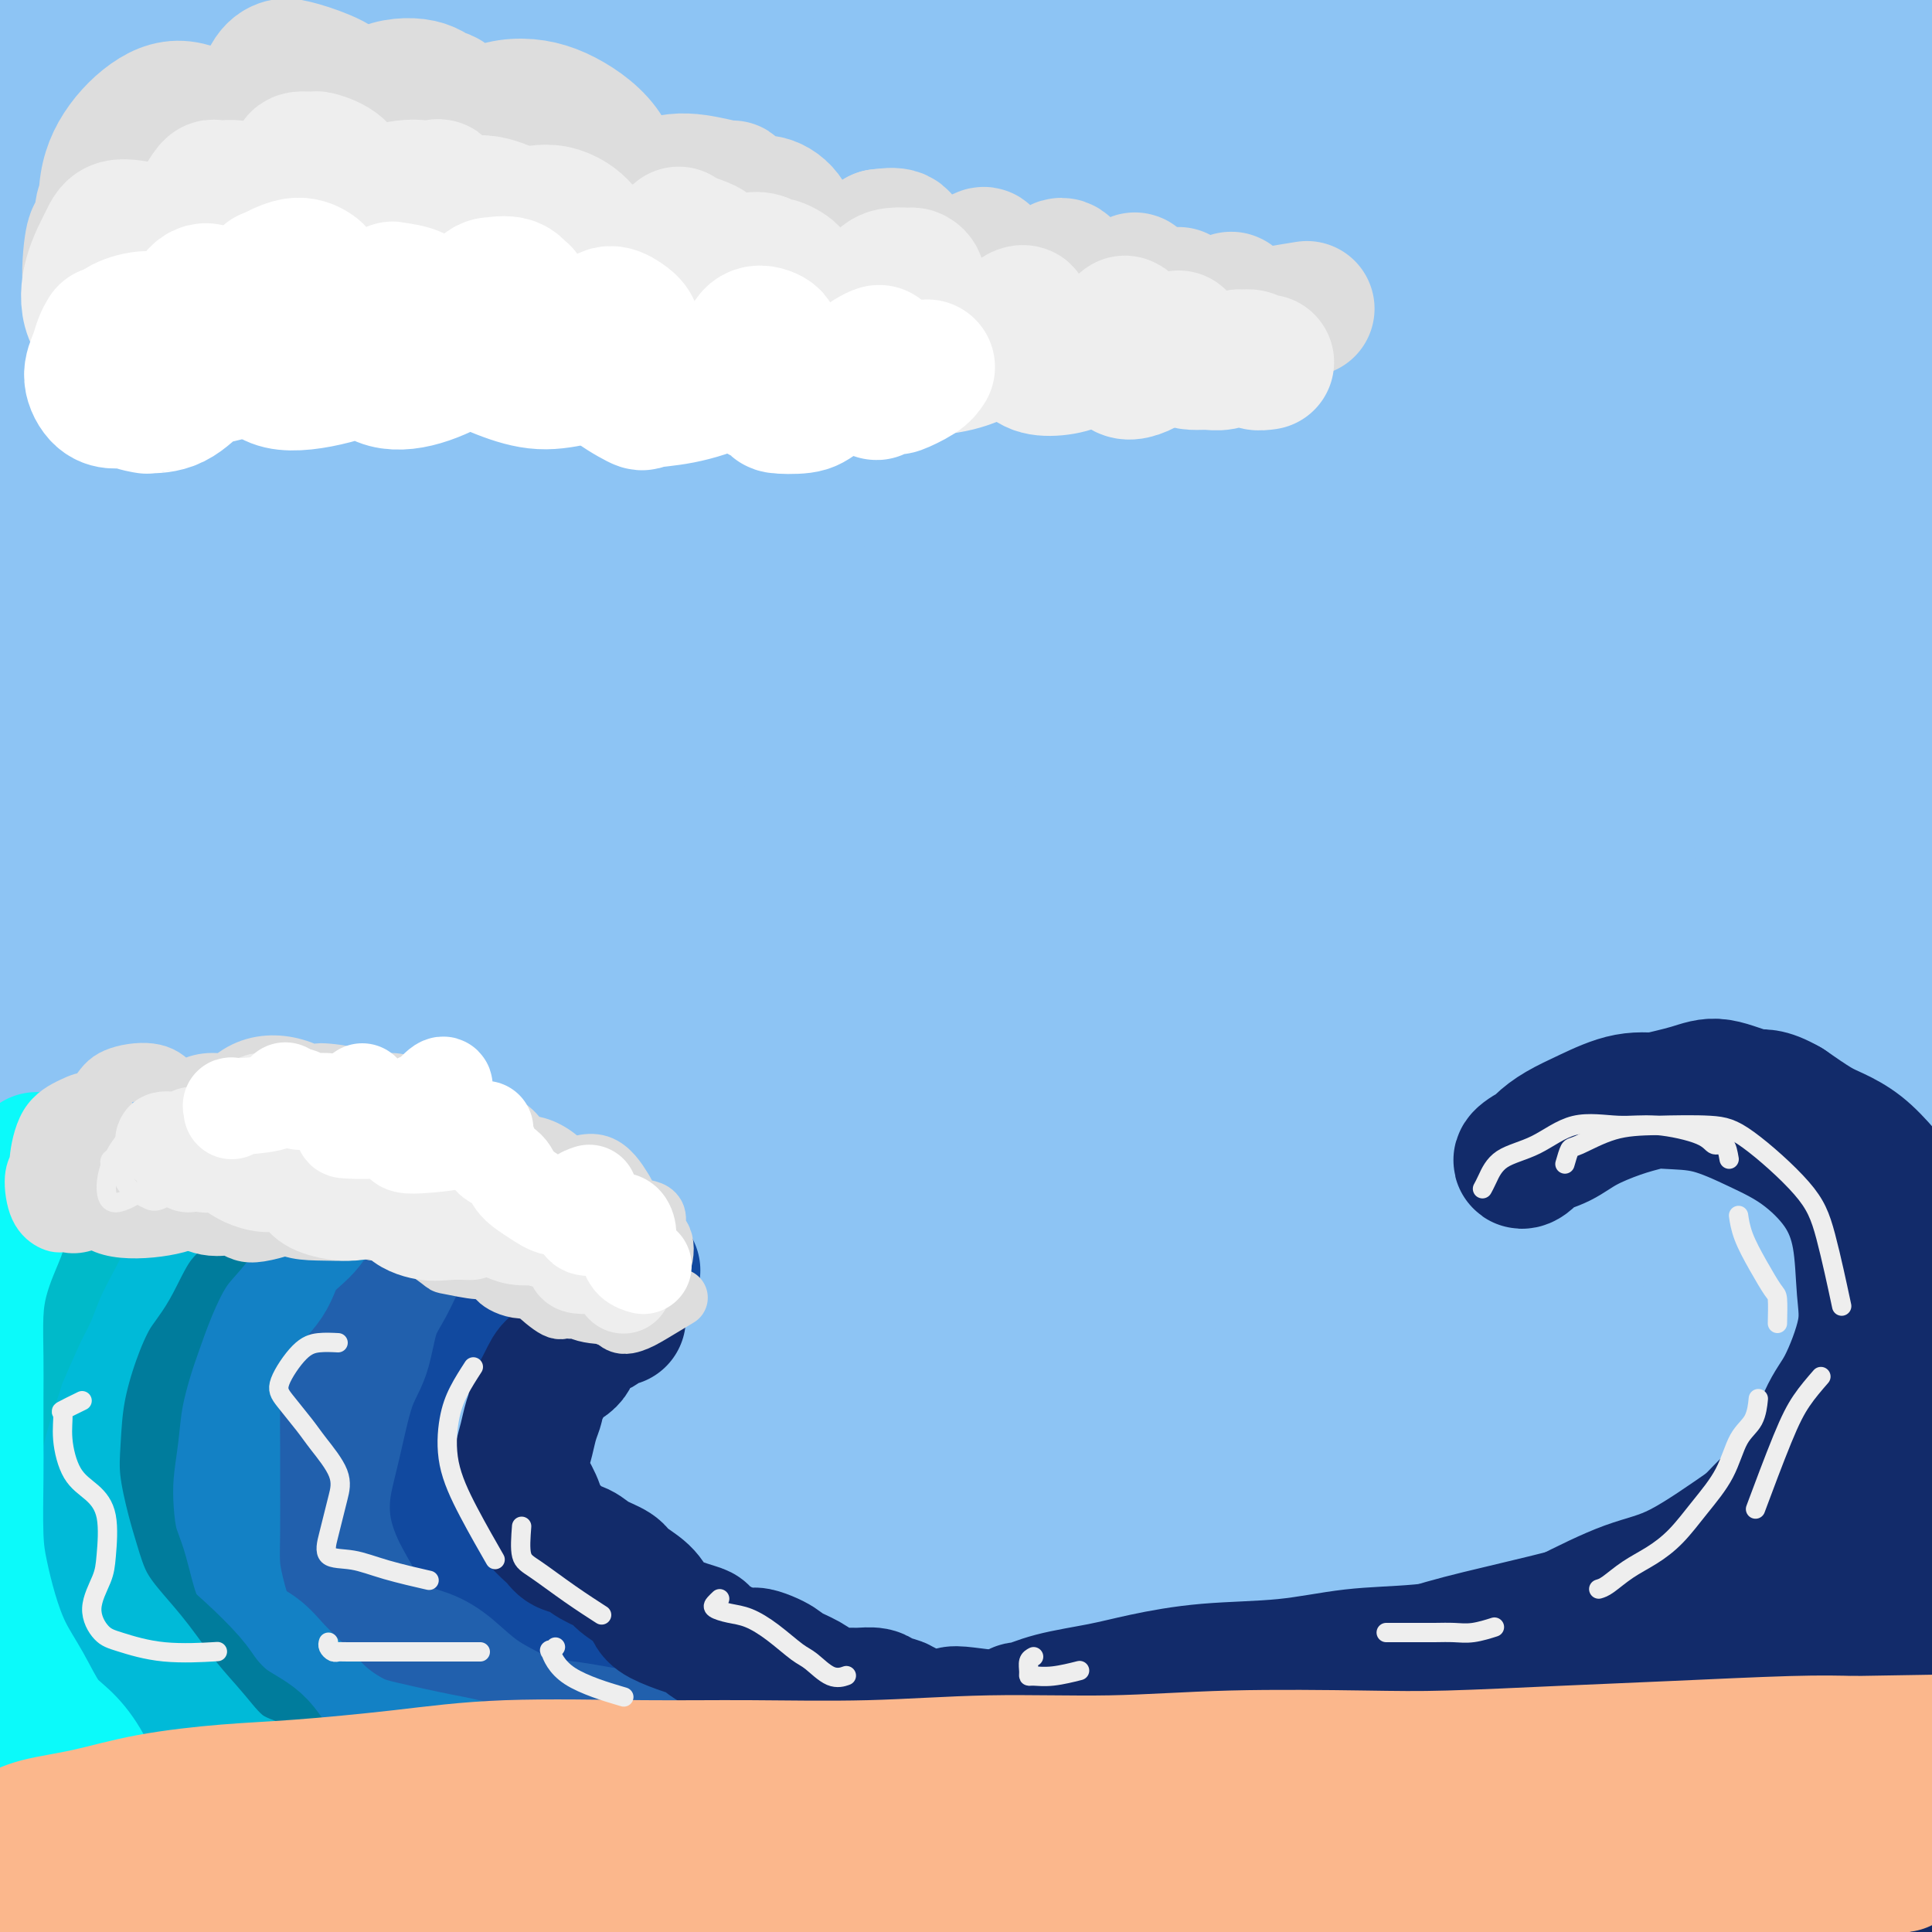 <svg viewBox='0 0 400 400' version='1.1' xmlns='http://www.w3.org/2000/svg' xmlns:xlink='http://www.w3.org/1999/xlink'><rect x="0" y="0" width="400" height="400" fill="#808080" stroke="none"/><g fill='none' stroke='rgb(141,196,244)' stroke-width='28' stroke-linecap='round' stroke-linejoin='round'><path d='M118,261c-3.029,7.836 -6.058,15.672 -9,26c-2.942,10.328 -5.796,23.146 -8,36c-2.204,12.854 -3.756,25.742 -5,37c-1.244,11.258 -2.180,20.887 -3,27c-0.820,6.113 -1.524,8.710 -2,11c-0.476,2.290 -0.723,4.274 -1,0c-0.277,-4.274 -0.585,-14.804 -1,-23c-0.415,-8.196 -0.936,-14.058 0,-33c0.936,-18.942 3.329,-50.966 8,-77c4.671,-26.034 11.619,-46.079 17,-63c5.381,-16.921 9.196,-30.720 11,-38c1.804,-7.280 1.596,-8.043 -1,-5c-2.596,3.043 -7.579,9.891 -14,21c-6.421,11.109 -14.281,26.479 -22,48c-7.719,21.521 -15.296,49.194 -20,71c-4.704,21.806 -6.534,37.743 -8,57c-1.466,19.257 -2.566,41.832 -4,57c-1.434,15.168 -3.201,22.930 -6,26c-2.799,3.070 -6.628,1.449 -10,-6c-3.372,-7.449 -6.286,-20.724 -9,-39c-2.714,-18.276 -5.229,-41.552 -4,-70c1.229,-28.448 6.203,-62.069 13,-90c6.797,-27.931 15.418,-50.173 23,-68c7.582,-17.827 14.127,-31.240 17,-36c2.873,-4.760 2.076,-0.866 -1,5c-3.076,5.866 -8.430,13.703 -16,27c-7.570,13.297 -17.354,32.052 -27,63c-9.646,30.948 -19.152,74.089 -23,108c-3.848,33.911 -2.036,58.591 -1,78c1.036,19.409 1.296,33.545 1,39c-0.296,5.455 -1.148,2.227 -2,-1'/><path d='M11,449c-1.311,12.297 -3.590,-14.960 -5,-33c-1.410,-18.040 -1.952,-26.864 -2,-48c-0.048,-21.136 0.399,-54.586 5,-87c4.601,-32.414 13.358,-63.794 26,-92c12.642,-28.206 29.171,-53.239 36,-61c6.829,-7.761 3.958,1.750 0,15c-3.958,13.250 -9.004,30.239 -15,51c-5.996,20.761 -12.941,45.296 -16,74c-3.059,28.704 -2.230,61.579 0,90c2.230,28.421 5.863,52.388 9,67c3.137,14.612 5.779,19.870 7,23c1.221,3.130 1.023,4.131 0,-5c-1.023,-9.131 -2.869,-28.394 -4,-49c-1.131,-20.606 -1.545,-42.554 1,-70c2.545,-27.446 8.051,-60.390 16,-87c7.949,-26.610 18.343,-46.885 24,-56c5.657,-9.115 6.577,-7.070 5,3c-1.577,10.070 -5.650,28.164 -10,48c-4.350,19.836 -8.977,41.415 -12,66c-3.023,24.585 -4.442,52.177 -5,71c-0.558,18.823 -0.254,28.877 0,38c0.254,9.123 0.457,17.317 0,21c-0.457,3.683 -1.575,2.857 -3,-6c-1.425,-8.857 -3.158,-25.744 -4,-45c-0.842,-19.256 -0.792,-40.882 2,-65c2.792,-24.118 8.325,-50.727 14,-67c5.675,-16.273 11.490,-22.208 14,-20c2.510,2.208 1.714,12.561 1,30c-0.714,17.439 -1.346,41.964 -2,61c-0.654,19.036 -1.330,32.582 -1,49c0.330,16.418 1.665,35.709 3,55'/><path d='M95,420c1.409,16.662 3.432,30.818 4,37c0.568,6.182 -0.318,4.390 -1,0c-0.682,-4.390 -1.158,-11.377 -2,-24c-0.842,-12.623 -2.049,-30.884 -3,-53c-0.951,-22.116 -1.647,-48.089 0,-75c1.647,-26.911 5.636,-54.759 9,-74c3.364,-19.241 6.103,-29.876 7,-38c0.897,-8.124 -0.049,-13.737 -4,-13c-3.951,0.737 -10.906,7.824 -21,27c-10.094,19.176 -23.328,50.443 -31,80c-7.672,29.557 -9.781,57.406 -10,82c-0.219,24.594 1.452,45.934 2,57c0.548,11.066 -0.029,11.860 -1,9c-0.971,-2.860 -2.338,-9.373 -4,-22c-1.662,-12.627 -3.619,-31.369 -5,-49c-1.381,-17.631 -2.185,-34.151 -2,-57c0.185,-22.849 1.359,-52.027 6,-84c4.641,-31.973 12.748,-66.740 19,-90c6.252,-23.260 10.651,-35.013 13,-43c2.349,-7.987 2.650,-12.209 1,-11c-1.650,1.209 -5.252,7.850 -10,20c-4.748,12.150 -10.644,29.809 -15,51c-4.356,21.191 -7.172,45.915 -8,70c-0.828,24.085 0.332,47.531 1,61c0.668,13.469 0.843,16.961 0,18c-0.843,1.039 -2.704,-0.376 -5,-6c-2.296,-5.624 -5.028,-15.456 -8,-29c-2.972,-13.544 -6.185,-30.800 -7,-59c-0.815,-28.200 0.767,-67.343 4,-95c3.233,-27.657 8.116,-43.829 13,-60'/><path d='M37,50c4.546,-15.657 9.410,-24.798 11,-28c1.590,-3.202 -0.094,-0.465 -3,9c-2.906,9.465 -7.035,25.659 -11,41c-3.965,15.341 -7.767,29.830 -10,51c-2.233,21.170 -2.896,49.023 -2,73c0.896,23.977 3.350,44.080 4,54c0.650,9.920 -0.506,9.658 -3,5c-2.494,-4.658 -6.328,-13.711 -9,-26c-2.672,-12.289 -4.183,-27.815 -6,-48c-1.817,-20.185 -3.940,-45.031 -3,-70c0.940,-24.969 4.943,-50.061 10,-70c5.057,-19.939 11.167,-34.724 15,-43c3.833,-8.276 5.389,-10.043 5,-7c-0.389,3.043 -2.723,10.896 -6,21c-3.277,10.104 -7.499,22.458 -12,45c-4.501,22.542 -9.283,55.271 -11,82c-1.717,26.729 -0.368,47.457 0,61c0.368,13.543 -0.244,19.901 -2,22c-1.756,2.099 -4.656,-0.062 -7,-5c-2.344,-4.938 -4.133,-12.651 -6,-23c-1.867,-10.349 -3.812,-23.332 -4,-44c-0.188,-20.668 1.380,-49.022 4,-70c2.620,-20.978 6.290,-34.580 12,-51c5.710,-16.420 13.458,-35.658 19,-46c5.542,-10.342 8.876,-11.788 9,-5c0.124,6.788 -2.962,21.809 -6,38c-3.038,16.191 -6.030,33.551 -8,56c-1.970,22.449 -2.920,49.986 -1,77c1.920,27.014 6.709,53.504 10,70c3.291,16.496 5.083,22.999 5,23c-0.083,0.001 -2.042,-6.499 -4,-13'/><path d='M27,229c-1.327,-6.230 -2.646,-15.307 -5,-26c-2.354,-10.693 -5.743,-23.004 -8,-46c-2.257,-22.996 -3.381,-56.678 -1,-83c2.381,-26.322 8.268,-45.285 13,-57c4.732,-11.715 8.309,-16.181 9,-12c0.691,4.181 -1.505,17.008 -4,32c-2.495,14.992 -5.287,32.149 -7,55c-1.713,22.851 -2.345,51.395 -2,75c0.345,23.605 1.667,42.272 4,63c2.333,20.728 5.676,43.517 8,60c2.324,16.483 3.628,26.658 3,32c-0.628,5.342 -3.187,5.849 -6,2c-2.813,-3.849 -5.878,-12.055 -9,-25c-3.122,-12.945 -6.301,-30.627 -9,-53c-2.699,-22.373 -4.918,-49.435 -3,-79c1.918,-29.565 7.972,-61.632 16,-89c8.028,-27.368 18.029,-50.038 26,-65c7.971,-14.962 13.912,-22.216 19,-27c5.088,-4.784 9.322,-7.099 12,-8c2.678,-0.901 3.798,-0.389 2,7c-1.798,7.389 -6.516,21.656 -11,38c-4.484,16.344 -8.735,34.767 -12,58c-3.265,23.233 -5.546,51.277 -5,77c0.546,25.723 3.917,49.124 6,63c2.083,13.876 2.879,18.228 2,16c-0.879,-2.228 -3.432,-11.035 -5,-20c-1.568,-8.965 -2.152,-18.087 -3,-33c-0.848,-14.913 -1.959,-35.616 -1,-61c0.959,-25.384 3.989,-55.450 10,-82c6.011,-26.550 15.003,-49.586 22,-64c6.997,-14.414 11.998,-20.207 17,-26'/><path d='M105,-49c2.484,-1.671 0.194,7.152 -3,20c-3.194,12.848 -7.291,29.722 -12,51c-4.709,21.278 -10.029,46.961 -12,76c-1.971,29.039 -0.591,61.434 2,86c2.591,24.566 6.395,41.302 8,49c1.605,7.698 1.010,6.357 0,3c-1.010,-3.357 -2.437,-8.731 -4,-21c-1.563,-12.269 -3.262,-31.434 -4,-51c-0.738,-19.566 -0.514,-39.534 3,-65c3.514,-25.466 10.320,-56.431 19,-82c8.680,-25.569 19.236,-45.742 27,-57c7.764,-11.258 12.736,-13.603 14,-9c1.264,4.603 -1.182,16.153 -4,27c-2.818,10.847 -6.010,20.992 -11,37c-4.990,16.008 -11.780,37.880 -16,64c-4.220,26.120 -5.870,56.489 -5,88c0.870,31.511 4.261,64.164 6,82c1.739,17.836 1.827,20.853 1,21c-0.827,0.147 -2.569,-2.578 -5,-9c-2.431,-6.422 -5.549,-16.543 -8,-32c-2.451,-15.457 -4.234,-36.251 -4,-62c0.234,-25.749 2.484,-56.453 9,-85c6.516,-28.547 17.298,-54.938 25,-71c7.702,-16.062 12.324,-21.796 16,-25c3.676,-3.204 6.405,-3.879 4,5c-2.405,8.879 -9.943,27.310 -17,45c-7.057,17.690 -13.634,34.638 -19,59c-5.366,24.362 -9.521,56.138 -11,86c-1.479,29.862 -0.283,57.809 2,81c2.283,23.191 5.652,41.626 7,52c1.348,10.374 0.674,12.687 0,15'/><path d='M113,329c0.388,9.996 -2.141,1.485 -4,-3c-1.859,-4.485 -3.048,-4.943 -5,-10c-1.952,-5.057 -4.668,-14.713 -7,-35c-2.332,-20.287 -4.279,-51.206 -2,-78c2.279,-26.794 8.785,-49.461 14,-63c5.215,-13.539 9.140,-17.948 11,-13c1.860,4.948 1.656,19.253 0,35c-1.656,15.747 -4.762,32.935 -7,56c-2.238,23.065 -3.606,52.005 -4,74c-0.394,21.995 0.185,37.044 2,55c1.815,17.956 4.865,38.819 7,53c2.135,14.181 3.356,21.682 4,26c0.644,4.318 0.713,5.454 1,3c0.287,-2.454 0.794,-8.498 0,-19c-0.794,-10.502 -2.888,-25.463 -4,-46c-1.112,-20.537 -1.243,-46.650 2,-74c3.243,-27.350 9.861,-55.936 16,-73c6.139,-17.064 11.801,-22.606 15,-24c3.199,-1.394 3.935,1.361 3,9c-0.935,7.639 -3.541,20.163 -7,35c-3.459,14.837 -7.773,31.988 -11,51c-3.227,19.012 -5.368,39.885 -6,64c-0.632,24.115 0.246,51.473 2,70c1.754,18.527 4.385,28.222 6,34c1.615,5.778 2.216,7.640 3,6c0.784,-1.640 1.752,-6.780 2,-16c0.248,-9.220 -0.224,-22.520 0,-42c0.224,-19.480 1.142,-45.139 2,-67c0.858,-21.861 1.654,-39.924 6,-65c4.346,-25.076 12.242,-57.165 18,-75c5.758,-17.835 9.379,-21.418 13,-25'/><path d='M183,172c1.497,-0.377 -1.262,11.181 -5,25c-3.738,13.819 -8.456,29.900 -13,50c-4.544,20.100 -8.913,44.218 -10,70c-1.087,25.782 1.109,53.228 4,75c2.891,21.772 6.477,37.869 8,47c1.523,9.131 0.984,11.294 1,12c0.016,0.706 0.586,-0.046 0,-4c-0.586,-3.954 -2.328,-11.111 -4,-29c-1.672,-17.889 -3.276,-46.512 -3,-74c0.276,-27.488 2.431,-53.843 7,-80c4.569,-26.157 11.554,-52.116 18,-71c6.446,-18.884 12.355,-30.694 14,-33c1.645,-2.306 -0.974,4.893 -5,17c-4.026,12.107 -9.459,29.122 -15,52c-5.541,22.878 -11.189,51.619 -14,74c-2.811,22.381 -2.786,38.404 -1,60c1.786,21.596 5.333,48.767 8,66c2.667,17.233 4.453,24.528 5,27c0.547,2.472 -0.144,0.122 0,-4c0.144,-4.122 1.122,-10.016 1,-22c-0.122,-11.984 -1.345,-30.057 -2,-52c-0.655,-21.943 -0.742,-47.755 3,-77c3.742,-29.245 11.314,-61.923 20,-89c8.686,-27.077 18.486,-48.553 24,-57c5.514,-8.447 6.741,-3.864 6,2c-0.741,5.864 -3.450,13.008 -8,26c-4.550,12.992 -10.941,31.833 -16,60c-5.059,28.167 -8.785,65.660 -9,95c-0.215,29.340 3.081,50.526 6,66c2.919,15.474 5.459,25.237 8,35'/><path d='M211,439c1.408,6.702 0.929,5.957 1,5c0.071,-0.957 0.694,-2.128 0,-10c-0.694,-7.872 -2.705,-22.447 -4,-35c-1.295,-12.553 -1.875,-23.084 -2,-43c-0.125,-19.916 0.203,-49.216 6,-83c5.797,-33.784 17.062,-72.052 25,-94c7.938,-21.948 12.549,-27.576 14,-27c1.451,0.576 -0.258,7.356 -4,19c-3.742,11.644 -9.517,28.154 -15,48c-5.483,19.846 -10.675,43.029 -13,70c-2.325,26.971 -1.782,57.729 0,82c1.782,24.271 4.803,42.054 7,52c2.197,9.946 3.570,12.056 4,14c0.430,1.944 -0.085,3.721 0,1c0.085,-2.721 0.768,-9.940 0,-21c-0.768,-11.060 -2.986,-25.961 -4,-46c-1.014,-20.039 -0.822,-45.216 3,-74c3.822,-28.784 11.276,-61.176 20,-87c8.724,-25.824 18.718,-45.080 25,-55c6.282,-9.920 8.852,-10.504 8,-4c-0.852,6.504 -5.127,20.097 -9,33c-3.873,12.903 -7.344,25.116 -12,43c-4.656,17.884 -10.498,41.439 -13,71c-2.502,29.561 -1.665,65.127 0,87c1.665,21.873 4.158,30.052 5,35c0.842,4.948 0.035,6.665 0,6c-0.035,-0.665 0.703,-3.711 0,-11c-0.703,-7.289 -2.848,-18.820 -4,-37c-1.152,-18.180 -1.310,-43.010 0,-65c1.310,-21.990 4.089,-41.140 10,-63c5.911,-21.860 14.956,-46.430 24,-71'/><path d='M283,179c6.986,-17.386 12.450,-25.351 13,-22c0.550,3.351 -3.814,18.017 -9,34c-5.186,15.983 -11.194,33.283 -16,55c-4.806,21.717 -8.411,47.851 -9,76c-0.589,28.149 1.839,58.313 4,79c2.161,20.687 4.056,31.896 5,38c0.944,6.104 0.937,7.104 1,9c0.063,1.896 0.196,4.688 0,-1c-0.196,-5.688 -0.721,-19.857 -2,-30c-1.279,-10.143 -3.313,-16.259 -4,-39c-0.687,-22.741 -0.028,-62.108 4,-94c4.028,-31.892 11.424,-56.310 18,-73c6.576,-16.690 12.333,-25.652 15,-27c2.667,-1.348 2.246,4.917 0,16c-2.246,11.083 -6.315,26.982 -10,44c-3.685,17.018 -6.984,35.154 -8,60c-1.016,24.846 0.252,56.402 2,77c1.748,20.598 3.975,30.236 5,39c1.025,8.764 0.849,16.653 1,20c0.151,3.347 0.628,2.153 0,-2c-0.628,-4.153 -2.361,-11.263 -4,-23c-1.639,-11.737 -3.184,-28.100 -4,-50c-0.816,-21.900 -0.901,-49.339 2,-76c2.901,-26.661 8.790,-52.546 15,-72c6.210,-19.454 12.743,-32.479 16,-36c3.257,-3.521 3.240,2.460 2,9c-1.240,6.540 -3.704,13.640 -7,27c-3.296,13.360 -7.426,32.982 -10,55c-2.574,22.018 -3.593,46.434 -3,69c0.593,22.566 2.796,43.283 5,64'/><path d='M305,405c1.219,14.430 1.765,18.505 2,21c0.235,2.495 0.159,3.411 0,2c-0.159,-1.411 -0.402,-5.149 -1,-13c-0.598,-7.851 -1.551,-19.815 -2,-39c-0.449,-19.185 -0.392,-45.590 1,-67c1.392,-21.410 4.121,-37.823 10,-59c5.879,-21.177 14.908,-47.116 21,-60c6.092,-12.884 9.246,-12.711 9,-6c-0.246,6.711 -3.891,19.961 -8,35c-4.109,15.039 -8.682,31.866 -12,54c-3.318,22.134 -5.381,49.576 -5,74c0.381,24.424 3.208,45.831 5,60c1.792,14.169 2.550,21.099 3,24c0.450,2.901 0.591,1.774 1,1c0.409,-0.774 1.087,-1.195 1,-6c-0.087,-4.805 -0.939,-13.995 -2,-33c-1.061,-19.005 -2.330,-47.824 -1,-75c1.330,-27.176 5.258,-52.708 10,-74c4.742,-21.292 10.298,-38.345 14,-47c3.702,-8.655 5.548,-8.913 4,-2c-1.548,6.913 -6.492,20.997 -11,38c-4.508,17.003 -8.582,36.923 -11,60c-2.418,23.077 -3.182,49.309 -2,71c1.182,21.691 4.309,38.840 6,49c1.691,10.160 1.944,13.330 2,15c0.056,1.670 -0.086,1.841 0,-2c0.086,-3.841 0.402,-11.695 0,-22c-0.402,-10.305 -1.520,-23.061 -2,-40c-0.480,-16.939 -0.322,-38.060 2,-60c2.322,-21.940 6.806,-44.697 10,-56c3.194,-11.303 5.097,-11.151 7,-11'/><path d='M356,237c0.801,4.045 -0.698,19.658 -2,32c-1.302,12.342 -2.409,21.413 -3,34c-0.591,12.587 -0.666,28.690 0,45c0.666,16.310 2.072,32.828 3,42c0.928,9.172 1.377,11.000 2,12c0.623,1.000 1.420,1.174 2,-1c0.580,-2.174 0.943,-6.694 1,-15c0.057,-8.306 -0.193,-20.398 0,-35c0.193,-14.602 0.827,-31.715 3,-48c2.173,-16.285 5.883,-31.743 8,-40c2.117,-8.257 2.640,-9.313 3,-6c0.360,3.313 0.555,10.994 0,27c-0.555,16.006 -1.861,40.335 -2,60c-0.139,19.665 0.890,34.664 2,47c1.110,12.336 2.301,22.008 3,28c0.699,5.992 0.904,8.304 1,9c0.096,0.696 0.081,-0.225 0,-4c-0.081,-3.775 -0.229,-10.404 -1,-21c-0.771,-10.596 -2.165,-25.159 -3,-37c-0.835,-11.841 -1.111,-20.959 0,-33c1.111,-12.041 3.610,-27.003 5,-30c1.390,-2.997 1.671,5.971 2,17c0.329,11.029 0.704,24.118 1,36c0.296,11.882 0.511,22.558 1,31c0.489,8.442 1.252,14.651 2,19c0.748,4.349 1.483,6.838 2,8c0.517,1.162 0.818,0.996 1,-1c0.182,-1.996 0.245,-5.824 0,-13c-0.245,-7.176 -0.797,-17.701 -1,-27c-0.203,-9.299 -0.058,-17.371 0,-28c0.058,-10.629 0.029,-23.814 0,-37'/><path d='M386,308c0.813,-23.450 2.847,-29.074 4,-36c1.153,-6.926 1.426,-15.154 2,-23c0.574,-7.846 1.449,-15.311 2,-23c0.551,-7.689 0.778,-15.602 1,-24c0.222,-8.398 0.441,-17.283 1,-27c0.559,-9.717 1.459,-20.267 2,-28c0.541,-7.733 0.723,-12.648 1,-20c0.277,-7.352 0.650,-17.142 1,-27c0.350,-9.858 0.677,-19.783 0,-27c-0.677,-7.217 -2.358,-11.726 -4,-17c-1.642,-5.274 -3.244,-11.314 -5,-15c-1.756,-3.686 -3.667,-5.018 -6,-5c-2.333,0.018 -5.090,1.385 -8,7c-2.910,5.615 -5.973,15.477 -9,31c-3.027,15.523 -6.018,36.707 -8,55c-1.982,18.293 -2.955,33.695 -2,53c0.955,19.305 3.837,42.513 6,59c2.163,16.487 3.608,26.253 4,31c0.392,4.747 -0.270,4.475 -1,4c-0.730,-0.475 -1.530,-1.154 -3,-6c-1.470,-4.846 -3.610,-13.859 -6,-26c-2.390,-12.141 -5.031,-27.410 -6,-48c-0.969,-20.590 -0.268,-46.500 3,-72c3.268,-25.500 9.103,-50.588 14,-67c4.897,-16.412 8.856,-24.147 12,-31c3.144,-6.853 5.472,-12.825 5,-11c-0.472,1.825 -3.745,11.448 -8,24c-4.255,12.552 -9.492,28.033 -14,49c-4.508,20.967 -8.288,47.419 -10,71c-1.712,23.581 -1.356,44.290 -1,65'/><path d='M353,224c0.522,17.046 2.326,27.163 3,32c0.674,4.837 0.218,4.396 0,2c-0.218,-2.396 -0.198,-6.746 0,-12c0.198,-5.254 0.575,-11.413 0,-22c-0.575,-10.587 -2.102,-25.603 0,-51c2.102,-25.397 7.833,-61.174 14,-86c6.167,-24.826 12.768,-38.701 16,-42c3.232,-3.299 3.093,3.976 1,18c-2.093,14.024 -6.141,34.795 -9,55c-2.859,20.205 -4.528,39.844 -5,58c-0.472,18.156 0.252,34.830 1,48c0.748,13.170 1.520,22.836 2,28c0.480,5.164 0.668,5.825 1,7c0.332,1.175 0.806,2.865 0,-1c-0.806,-3.865 -2.894,-13.284 -4,-25c-1.106,-11.716 -1.231,-25.728 -1,-44c0.231,-18.272 0.817,-40.802 4,-62c3.183,-21.198 8.962,-41.063 12,-48c3.038,-6.937 3.335,-0.947 2,9c-1.335,9.947 -4.302,23.849 -7,39c-2.698,15.151 -5.128,31.549 -6,44c-0.872,12.451 -0.185,20.954 0,33c0.185,12.046 -0.130,27.633 0,37c0.130,9.367 0.706,12.512 0,12c-0.706,-0.512 -2.694,-4.681 -5,-13c-2.306,-8.319 -4.929,-20.786 -7,-37c-2.071,-16.214 -3.588,-36.173 -3,-60c0.588,-23.827 3.281,-51.521 7,-75c3.719,-23.479 8.463,-42.744 11,-54c2.537,-11.256 2.868,-14.502 2,-15c-0.868,-0.498 -2.934,1.751 -5,4'/><path d='M377,3c-3.229,4.069 -8.801,12.242 -16,31c-7.199,18.758 -16.025,48.100 -21,77c-4.975,28.900 -6.100,57.359 -5,80c1.100,22.641 4.425,39.466 6,46c1.575,6.534 1.401,2.779 1,-2c-0.401,-4.779 -1.031,-10.580 -2,-19c-0.969,-8.420 -2.279,-19.459 -3,-36c-0.721,-16.541 -0.852,-38.584 0,-57c0.852,-18.416 2.687,-33.205 7,-54c4.313,-20.795 11.103,-47.598 16,-65c4.897,-17.402 7.900,-25.405 7,-25c-0.900,0.405 -5.704,9.218 -11,20c-5.296,10.782 -11.086,23.532 -17,41c-5.914,17.468 -11.953,39.654 -16,63c-4.047,23.346 -6.102,47.851 -7,68c-0.898,20.149 -0.640,35.943 -1,43c-0.360,7.057 -1.339,5.379 -2,4c-0.661,-1.379 -1.006,-2.458 -2,-7c-0.994,-4.542 -2.638,-12.549 -4,-29c-1.362,-16.451 -2.443,-41.348 0,-68c2.443,-26.652 8.408,-55.060 16,-81c7.592,-25.940 16.809,-49.411 24,-64c7.191,-14.589 12.357,-20.298 13,-20c0.643,0.298 -3.236,6.601 -9,17c-5.764,10.399 -13.413,24.895 -21,42c-7.587,17.105 -15.113,36.818 -21,62c-5.887,25.182 -10.135,55.832 -12,79c-1.865,23.168 -1.348,38.853 -1,53c0.348,14.147 0.528,26.756 0,30c-0.528,3.244 -1.764,-2.878 -3,-9'/><path d='M293,223c-0.982,-6.421 -1.938,-17.975 -3,-32c-1.062,-14.025 -2.230,-30.521 -1,-52c1.230,-21.479 4.860,-47.942 11,-73c6.140,-25.058 14.791,-48.710 22,-66c7.209,-17.290 12.975,-28.217 16,-34c3.025,-5.783 3.307,-6.423 -2,3c-5.307,9.423 -16.204,28.909 -26,49c-9.796,20.091 -18.491,40.787 -26,66c-7.509,25.213 -13.834,54.944 -17,81c-3.166,26.056 -3.175,48.439 -4,62c-0.825,13.561 -2.468,18.301 -4,19c-1.532,0.699 -2.953,-2.642 -5,-9c-2.047,-6.358 -4.719,-15.733 -6,-31c-1.281,-15.267 -1.170,-36.426 -1,-55c0.170,-18.574 0.398,-34.562 4,-57c3.602,-22.438 10.577,-51.326 20,-78c9.423,-26.674 21.293,-51.133 27,-62c5.707,-10.867 5.252,-8.144 2,-3c-3.252,5.144 -9.299,12.707 -16,25c-6.701,12.293 -14.056,29.316 -21,48c-6.944,18.684 -13.477,39.027 -18,63c-4.523,23.973 -7.037,51.574 -8,74c-0.963,22.426 -0.374,39.675 0,50c0.374,10.325 0.534,13.725 0,14c-0.534,0.275 -1.763,-2.575 -3,-8c-1.237,-5.425 -2.484,-13.424 -3,-34c-0.516,-20.576 -0.301,-53.729 1,-77c1.301,-23.271 3.689,-36.660 12,-62c8.311,-25.340 22.545,-62.630 32,-83c9.455,-20.370 14.130,-23.820 15,-23c0.870,0.820 -2.065,5.910 -5,11'/><path d='M286,-51c-4.530,8.487 -13.354,24.205 -20,37c-6.646,12.795 -11.114,22.667 -18,40c-6.886,17.333 -16.191,42.128 -22,74c-5.809,31.872 -8.121,70.821 -9,95c-0.879,24.179 -0.323,33.588 -1,38c-0.677,4.412 -2.586,3.827 -5,-1c-2.414,-4.827 -5.334,-13.895 -7,-27c-1.666,-13.105 -2.077,-30.246 -2,-52c0.077,-21.754 0.643,-48.119 6,-77c5.357,-28.881 15.505,-60.276 23,-81c7.495,-20.724 12.339,-30.776 17,-39c4.661,-8.224 9.141,-14.619 7,-11c-2.141,3.619 -10.901,17.253 -20,33c-9.099,15.747 -18.536,33.608 -28,58c-9.464,24.392 -18.953,55.315 -24,84c-5.047,28.685 -5.651,55.132 -6,76c-0.349,20.868 -0.445,36.157 -1,45c-0.555,8.843 -1.571,11.241 -3,9c-1.429,-2.241 -3.270,-9.122 -5,-16c-1.730,-6.878 -3.349,-13.753 -5,-29c-1.651,-15.247 -3.333,-38.868 -3,-65c0.333,-26.132 2.682,-54.776 11,-86c8.318,-31.224 22.604,-65.026 32,-85c9.396,-19.974 13.903,-26.118 15,-27c1.097,-0.882 -1.214,3.499 -6,12c-4.786,8.501 -12.046,21.122 -20,39c-7.954,17.878 -16.601,41.014 -23,66c-6.399,24.986 -10.550,51.821 -13,77c-2.450,25.179 -3.198,48.702 -3,64c0.198,15.298 1.342,22.371 1,25c-0.342,2.629 -2.171,0.815 -4,-1'/><path d='M150,224c-2.226,-6.712 -5.792,-22.991 -8,-41c-2.208,-18.009 -3.059,-37.750 -2,-61c1.059,-23.250 4.026,-50.011 9,-75c4.974,-24.989 11.953,-48.205 19,-66c7.047,-17.795 14.162,-30.170 16,-33c1.838,-2.830 -1.599,3.885 -5,11c-3.401,7.115 -6.764,14.630 -12,27c-5.236,12.370 -12.345,29.596 -19,57c-6.655,27.404 -12.855,64.987 -15,94c-2.145,29.013 -0.235,49.455 1,64c1.235,14.545 1.797,23.193 1,25c-0.797,1.807 -2.951,-3.227 -5,-11c-2.049,-7.773 -3.992,-18.285 -6,-33c-2.008,-14.715 -4.082,-33.633 -3,-57c1.082,-23.367 5.321,-51.183 10,-72c4.679,-20.817 9.798,-34.636 17,-50c7.202,-15.364 16.487,-32.272 22,-36c5.513,-3.728 7.253,5.724 7,18c-0.253,12.276 -2.500,27.377 -4,46c-1.500,18.623 -2.253,40.768 -1,61c1.253,20.232 4.512,38.551 8,51c3.488,12.449 7.204,19.027 11,19c3.796,-0.027 7.673,-6.659 13,-17c5.327,-10.341 12.106,-24.390 17,-36c4.894,-11.610 7.905,-20.779 14,-36c6.095,-15.221 15.274,-36.493 25,-52c9.726,-15.507 19.999,-25.249 25,-26c5.001,-0.751 4.731,7.490 4,18c-0.731,10.510 -1.923,23.289 -3,36c-1.077,12.711 -2.038,25.356 -3,38'/><path d='M283,87c-1.489,17.303 -2.212,23.560 -3,29c-0.788,5.440 -1.641,10.064 -2,11c-0.359,0.936 -0.224,-1.817 0,-4c0.224,-2.183 0.539,-3.795 2,-14c1.461,-10.205 4.070,-29.003 8,-47c3.930,-17.997 9.182,-35.194 14,-49c4.818,-13.806 9.204,-24.223 11,-28c1.796,-3.777 1.004,-0.915 -2,6c-3.004,6.915 -8.218,17.883 -14,30c-5.782,12.117 -12.132,25.383 -18,40c-5.868,14.617 -11.254,30.586 -16,43c-4.746,12.414 -8.852,21.273 -12,26c-3.148,4.727 -5.339,5.323 -8,6c-2.661,0.677 -5.790,1.437 -8,-3c-2.210,-4.437 -3.499,-14.069 -4,-26c-0.501,-11.931 -0.215,-26.160 3,-43c3.215,-16.840 9.359,-36.289 14,-47c4.641,-10.711 7.778,-12.682 9,-11c1.222,1.682 0.528,7.019 -1,16c-1.528,8.981 -3.889,21.608 -6,35c-2.111,13.392 -3.973,27.550 -5,40c-1.027,12.450 -1.218,23.192 -1,34c0.218,10.808 0.844,21.681 2,27c1.156,5.319 2.842,5.083 4,4c1.158,-1.083 1.786,-3.012 3,-9c1.214,-5.988 3.012,-16.034 5,-28c1.988,-11.966 4.165,-25.853 8,-43c3.835,-17.147 9.327,-37.555 14,-54c4.673,-16.445 8.527,-28.928 10,-36c1.473,-7.072 0.564,-8.735 -2,-9c-2.564,-0.265 -6.782,0.867 -11,2'/><path d='M277,-15c-4.842,1.773 -11.447,5.205 -20,10c-8.553,4.795 -19.053,10.953 -28,17c-8.947,6.047 -16.341,11.984 -24,19c-7.659,7.016 -15.583,15.112 -22,21c-6.417,5.888 -11.327,9.568 -15,11c-3.673,1.432 -6.108,0.617 -7,-2c-0.892,-2.617 -0.240,-7.035 2,-14c2.240,-6.965 6.070,-16.477 10,-24c3.930,-7.523 7.961,-13.059 12,-18c4.039,-4.941 8.087,-9.289 11,-10c2.913,-0.711 4.691,2.215 5,7c0.309,4.785 -0.849,11.430 -3,19c-2.151,7.570 -5.293,16.065 -9,26c-3.707,9.935 -7.978,21.311 -12,32c-4.022,10.689 -7.797,20.692 -11,29c-3.203,8.308 -5.836,14.920 -8,18c-2.164,3.080 -3.859,2.628 -5,2c-1.141,-0.628 -1.728,-1.432 -2,-5c-0.272,-3.568 -0.229,-9.900 -1,-17c-0.771,-7.100 -2.357,-14.967 -5,-20c-2.643,-5.033 -6.342,-7.231 -11,-7c-4.658,0.231 -10.274,2.892 -16,6c-5.726,3.108 -11.560,6.662 -18,11c-6.440,4.338 -13.484,9.461 -20,15c-6.516,5.539 -12.505,11.495 -18,16c-5.495,4.505 -10.497,7.558 -14,9c-3.503,1.442 -5.506,1.273 -7,1c-1.494,-0.273 -2.479,-0.650 -3,-3c-0.521,-2.350 -0.577,-6.671 0,-12c0.577,-5.329 1.789,-11.664 3,-18'/><path d='M41,104c1.545,-8.360 3.907,-14.261 6,-19c2.093,-4.739 3.917,-8.317 5,-9c1.083,-0.683 1.425,1.527 1,6c-0.425,4.473 -1.618,11.208 -3,19c-1.382,7.792 -2.952,16.640 -4,24c-1.048,7.360 -1.574,13.231 -2,20c-0.426,6.769 -0.754,14.436 -1,22c-0.246,7.564 -0.411,15.026 0,19c0.411,3.974 1.399,4.460 4,3c2.601,-1.460 6.815,-4.867 12,-11c5.185,-6.133 11.342,-14.992 20,-25c8.658,-10.008 19.819,-21.163 32,-30c12.181,-8.837 25.382,-15.355 40,-22c14.618,-6.645 30.653,-13.418 43,-18c12.347,-4.582 21.007,-6.974 33,-11c11.993,-4.026 27.319,-9.688 44,-16c16.681,-6.312 34.717,-13.276 47,-17c12.283,-3.724 18.814,-4.208 24,-4c5.186,0.208 9.026,1.107 11,3c1.974,1.893 2.082,4.779 2,8c-0.082,3.221 -0.354,6.776 0,9c0.354,2.224 1.336,3.117 3,3c1.664,-0.117 4.012,-1.245 7,-3c2.988,-1.755 6.617,-4.136 11,-8c4.383,-3.864 9.521,-9.212 14,-14c4.479,-4.788 8.301,-9.016 10,-11c1.699,-1.984 1.276,-1.725 0,0c-1.276,1.725 -3.404,4.916 -6,8c-2.596,3.084 -5.661,6.061 -8,8c-2.339,1.939 -3.954,2.840 -5,3c-1.046,0.160 -1.523,-0.420 -2,-1'/><path d='M379,40c-0.830,-0.447 0.594,-2.563 2,-5c1.406,-2.437 2.794,-5.194 5,-9c2.206,-3.806 5.231,-8.663 7,-13c1.769,-4.337 2.282,-8.156 2,-9c-0.282,-0.844 -1.360,1.287 -2,3c-0.640,1.713 -0.842,3.008 -1,4c-0.158,0.992 -0.272,1.682 0,2c0.272,0.318 0.931,0.264 3,0c2.069,-0.264 5.549,-0.736 9,0c3.451,0.736 6.873,2.682 9,4c2.127,1.318 2.957,2.009 3,7c0.043,4.991 -0.702,14.283 -1,18c-0.298,3.717 -0.149,1.858 0,0'/></g>
<g fill='none' stroke='rgb(251,183,140)' stroke-width='28' stroke-linecap='round' stroke-linejoin='round'><path d='M23,391c0.114,-0.882 0.229,-1.763 0,-2c-0.229,-0.237 -0.801,0.171 -1,0c-0.199,-0.171 -0.024,-0.920 0,-1c0.024,-0.080 -0.103,0.509 0,1c0.103,0.491 0.436,0.884 1,1c0.564,0.116 1.360,-0.046 4,0c2.640,0.046 7.122,0.298 11,0c3.878,-0.298 7.150,-1.148 11,-2c3.850,-0.852 8.278,-1.705 13,-2c4.722,-0.295 9.738,-0.030 14,0c4.262,0.030 7.769,-0.174 12,0c4.231,0.174 9.185,0.726 14,1c4.815,0.274 9.491,0.271 13,0c3.509,-0.271 5.851,-0.811 9,-1c3.149,-0.189 7.104,-0.026 12,0c4.896,0.026 10.732,-0.084 15,0c4.268,0.084 6.966,0.361 10,1c3.034,0.639 6.403,1.639 10,2c3.597,0.361 7.422,0.082 11,0c3.578,-0.082 6.910,0.031 10,0c3.090,-0.031 5.938,-0.208 9,0c3.062,0.208 6.339,0.800 9,1c2.661,0.200 4.707,0.009 7,0c2.293,-0.009 4.833,0.166 9,0c4.167,-0.166 9.962,-0.671 14,-1c4.038,-0.329 6.319,-0.480 9,0c2.681,0.480 5.760,1.591 9,2c3.240,0.409 6.640,0.117 10,0c3.360,-0.117 6.680,-0.058 10,0'/><path d='M278,391c35.241,0.775 15.344,0.211 10,0c-5.344,-0.211 3.865,-0.071 9,0c5.135,0.071 6.195,0.072 9,0c2.805,-0.072 7.356,-0.215 11,0c3.644,0.215 6.380,0.790 9,1c2.620,0.210 5.122,0.056 8,0c2.878,-0.056 6.131,-0.015 9,0c2.869,0.015 5.355,0.004 8,0c2.645,-0.004 5.449,-0.001 8,0c2.551,0.001 4.848,-0.000 7,0c2.152,0.000 4.159,0.001 6,0c1.841,-0.001 3.517,-0.004 6,0c2.483,0.004 5.775,0.016 8,0c2.225,-0.016 3.385,-0.061 4,0c0.615,0.061 0.686,0.226 1,0c0.314,-0.226 0.871,-0.845 0,-1c-0.871,-0.155 -3.169,0.152 -5,0c-1.831,-0.152 -3.194,-0.762 -6,-1c-2.806,-0.238 -7.056,-0.102 -10,0c-2.944,0.102 -4.583,0.170 -9,0c-4.417,-0.170 -11.611,-0.577 -18,-1c-6.389,-0.423 -11.973,-0.860 -20,-1c-8.027,-0.140 -18.497,0.018 -27,0c-8.503,-0.018 -15.039,-0.212 -22,0c-6.961,0.212 -14.347,0.831 -22,1c-7.653,0.169 -15.575,-0.112 -23,0c-7.425,0.112 -14.354,0.619 -21,1c-6.646,0.381 -13.008,0.638 -20,1c-6.992,0.362 -14.613,0.828 -20,1c-5.387,0.172 -8.539,0.049 -13,0c-4.461,-0.049 -10.230,-0.025 -16,0'/><path d='M139,392c-32.097,0.587 -20.338,0.053 -19,0c1.338,-0.053 -7.744,0.374 -14,1c-6.256,0.626 -9.686,1.450 -14,2c-4.314,0.550 -9.514,0.828 -14,1c-4.486,0.172 -8.260,0.240 -12,0c-3.740,-0.240 -7.447,-0.789 -11,-1c-3.553,-0.211 -6.953,-0.086 -10,0c-3.047,0.086 -5.743,0.132 -10,0c-4.257,-0.132 -10.076,-0.442 -15,0c-4.924,0.442 -8.951,1.636 -12,2c-3.049,0.364 -5.118,-0.103 -8,0c-2.882,0.103 -6.576,0.774 -9,1c-2.424,0.226 -3.579,0.005 -5,0c-1.421,-0.005 -3.108,0.206 -4,0c-0.892,-0.206 -0.990,-0.827 -1,-1c-0.010,-0.173 0.067,0.103 1,0c0.933,-0.103 2.721,-0.584 5,-1c2.279,-0.416 5.049,-0.768 8,-1c2.951,-0.232 6.083,-0.345 10,-1c3.917,-0.655 8.618,-1.853 15,-3c6.382,-1.147 14.446,-2.243 22,-3c7.554,-0.757 14.598,-1.173 22,-2c7.402,-0.827 15.164,-2.063 24,-3c8.836,-0.937 18.748,-1.575 26,-2c7.252,-0.425 11.844,-0.636 19,-1c7.156,-0.364 16.877,-0.881 25,-1c8.123,-0.119 14.649,0.160 24,0c9.351,-0.160 21.529,-0.760 31,-1c9.471,-0.240 16.236,-0.120 23,0'/><path d='M236,378c27.341,-0.773 21.692,-0.207 24,0c2.308,0.207 12.571,0.055 21,0c8.429,-0.055 15.022,-0.012 20,0c4.978,0.012 8.341,-0.008 14,0c5.659,0.008 13.613,0.043 20,0c6.387,-0.043 11.207,-0.166 18,0c6.793,0.166 15.559,0.619 22,1c6.441,0.381 10.557,0.691 15,1c4.443,0.309 9.211,0.619 13,1c3.789,0.381 6.597,0.833 10,1c3.403,0.167 7.401,0.048 9,0c1.599,-0.048 0.800,-0.024 0,0'/></g>
<g fill='none' stroke='rgb(17,73,159)' stroke-width='28' stroke-linecap='round' stroke-linejoin='round'><path d='M182,360c-0.238,-0.002 -0.476,-0.004 -1,0c-0.524,0.004 -1.334,0.013 -2,0c-0.666,-0.013 -1.189,-0.049 -2,0c-0.811,0.049 -1.911,0.184 -3,0c-1.089,-0.184 -2.169,-0.685 -4,-1c-1.831,-0.315 -4.414,-0.443 -7,-1c-2.586,-0.557 -5.176,-1.541 -8,-2c-2.824,-0.459 -5.881,-0.391 -9,-1c-3.119,-0.609 -6.299,-1.894 -9,-3c-2.701,-1.106 -4.923,-2.033 -7,-3c-2.077,-0.967 -4.010,-1.975 -6,-3c-1.990,-1.025 -4.037,-2.066 -6,-3c-1.963,-0.934 -3.843,-1.762 -6,-3c-2.157,-1.238 -4.592,-2.886 -6,-4c-1.408,-1.114 -1.787,-1.693 -2,-2c-0.213,-0.307 -0.258,-0.343 -2,-2c-1.742,-1.657 -5.181,-4.935 -7,-7c-1.819,-2.065 -2.017,-2.916 -3,-4c-0.983,-1.084 -2.750,-2.402 -4,-4c-1.250,-1.598 -1.982,-3.476 -3,-5c-1.018,-1.524 -2.323,-2.694 -3,-4c-0.677,-1.306 -0.725,-2.750 -1,-4c-0.275,-1.250 -0.776,-2.307 -1,-4c-0.224,-1.693 -0.170,-4.020 0,-6c0.170,-1.980 0.456,-3.611 1,-5c0.544,-1.389 1.346,-2.536 2,-4c0.654,-1.464 1.159,-3.246 2,-5c0.841,-1.754 2.019,-3.480 3,-5c0.981,-1.520 1.764,-2.832 3,-4c1.236,-1.168 2.925,-2.191 4,-3c1.075,-0.809 1.538,-1.405 2,-2'/><path d='M97,266c2.351,-1.847 3.728,-1.963 5,-3c1.272,-1.037 2.439,-2.993 4,-4c1.561,-1.007 3.515,-1.065 5,-1c1.485,0.065 2.502,0.253 4,0c1.498,-0.253 3.476,-0.946 5,-1c1.524,-0.054 2.594,0.532 4,1c1.406,0.468 3.147,0.819 4,1c0.853,0.181 0.816,0.193 1,1c0.184,0.807 0.588,2.410 1,3c0.412,0.590 0.832,0.169 1,0c0.168,-0.169 0.084,-0.084 0,0'/></g>
<g fill='none' stroke='rgb(33,96,173)' stroke-width='28' stroke-linecap='round' stroke-linejoin='round'><path d='M148,364c-0.646,-0.003 -1.292,-0.007 -2,0c-0.708,0.007 -1.479,0.023 -2,0c-0.521,-0.023 -0.791,-0.086 -2,0c-1.209,0.086 -3.356,0.321 -5,0c-1.644,-0.321 -2.785,-1.199 -4,-2c-1.215,-0.801 -2.503,-1.526 -4,-2c-1.497,-0.474 -3.203,-0.698 -5,-1c-1.797,-0.302 -3.684,-0.682 -6,-1c-2.316,-0.318 -5.061,-0.575 -7,-1c-1.939,-0.425 -3.070,-1.019 -5,-2c-1.930,-0.981 -4.657,-2.348 -7,-4c-2.343,-1.652 -4.301,-3.589 -6,-5c-1.699,-1.411 -3.140,-2.297 -5,-3c-1.860,-0.703 -4.138,-1.224 -6,-2c-1.862,-0.776 -3.309,-1.808 -5,-4c-1.691,-2.192 -3.625,-5.545 -5,-8c-1.375,-2.455 -2.192,-4.011 -3,-6c-0.808,-1.989 -1.608,-4.412 -2,-7c-0.392,-2.588 -0.377,-5.342 0,-8c0.377,-2.658 1.115,-5.220 2,-9c0.885,-3.780 1.917,-8.780 3,-12c1.083,-3.220 2.219,-4.662 3,-7c0.781,-2.338 1.209,-5.572 2,-8c0.791,-2.428 1.945,-4.050 3,-6c1.055,-1.950 2.009,-4.229 3,-6c0.991,-1.771 2.018,-3.035 3,-4c0.982,-0.965 1.921,-1.632 3,-2c1.079,-0.368 2.300,-0.439 3,-1c0.700,-0.561 0.881,-1.613 2,-2c1.119,-0.387 3.177,-0.111 4,0c0.823,0.111 0.412,0.055 0,0'/></g>
<g fill='none' stroke='rgb(19,129,197)' stroke-width='28' stroke-linecap='round' stroke-linejoin='round'><path d='M118,371c-0.325,-0.033 -0.651,-0.066 -1,0c-0.349,0.066 -0.722,0.229 -1,0c-0.278,-0.229 -0.460,-0.852 -1,-1c-0.540,-0.148 -1.436,0.178 -2,0c-0.564,-0.178 -0.796,-0.859 -2,-1c-1.204,-0.141 -3.381,0.257 -5,0c-1.619,-0.257 -2.678,-1.170 -5,-2c-2.322,-0.830 -5.905,-1.579 -8,-2c-2.095,-0.421 -2.702,-0.516 -5,-1c-2.298,-0.484 -6.288,-1.357 -9,-2c-2.712,-0.643 -4.145,-1.057 -6,-2c-1.855,-0.943 -4.131,-2.415 -6,-4c-1.869,-1.585 -3.330,-3.284 -5,-5c-1.670,-1.716 -3.547,-3.451 -5,-5c-1.453,-1.549 -2.480,-2.912 -4,-4c-1.520,-1.088 -3.532,-1.900 -5,-4c-1.468,-2.100 -2.393,-5.488 -3,-8c-0.607,-2.512 -0.895,-4.149 -1,-6c-0.105,-1.851 -0.027,-3.916 0,-7c0.027,-3.084 0.004,-7.188 0,-10c-0.004,-2.812 0.012,-4.333 0,-7c-0.012,-2.667 -0.053,-6.480 0,-9c0.053,-2.520 0.199,-3.748 1,-6c0.801,-2.252 2.256,-5.529 3,-8c0.744,-2.471 0.778,-4.136 2,-6c1.222,-1.864 3.634,-3.927 5,-6c1.366,-2.073 1.686,-4.155 3,-6c1.314,-1.845 3.620,-3.453 5,-5c1.380,-1.547 1.833,-3.032 3,-4c1.167,-0.968 3.048,-1.419 4,-2c0.952,-0.581 0.976,-1.290 1,-2'/><path d='M71,246c3.702,-3.869 2.458,-1.042 2,0c-0.458,1.042 -0.131,0.298 0,0c0.131,-0.298 0.065,-0.149 0,0'/></g>
<g fill='none' stroke='rgb(0,124,156)' stroke-width='28' stroke-linecap='round' stroke-linejoin='round'><path d='M100,378c-0.775,-0.001 -1.550,-0.002 -2,0c-0.450,0.002 -0.574,0.009 -1,0c-0.426,-0.009 -1.155,-0.032 -2,0c-0.845,0.032 -1.806,0.121 -3,0c-1.194,-0.121 -2.621,-0.450 -4,-1c-1.379,-0.550 -2.711,-1.321 -4,-2c-1.289,-0.679 -2.534,-1.266 -5,-2c-2.466,-0.734 -6.153,-1.615 -9,-2c-2.847,-0.385 -4.853,-0.273 -7,-1c-2.147,-0.727 -4.434,-2.292 -6,-4c-1.566,-1.708 -2.410,-3.559 -4,-5c-1.590,-1.441 -3.927,-2.473 -6,-4c-2.073,-1.527 -3.882,-3.549 -5,-5c-1.118,-1.451 -1.546,-2.332 -3,-4c-1.454,-1.668 -3.934,-4.123 -6,-6c-2.066,-1.877 -3.717,-3.174 -5,-6c-1.283,-2.826 -2.197,-7.180 -3,-10c-0.803,-2.820 -1.495,-4.106 -2,-6c-0.505,-1.894 -0.823,-4.396 -1,-7c-0.177,-2.604 -0.214,-5.309 0,-8c0.214,-2.691 0.678,-5.367 1,-8c0.322,-2.633 0.501,-5.221 1,-8c0.499,-2.779 1.319,-5.747 2,-8c0.681,-2.253 1.222,-3.790 2,-6c0.778,-2.210 1.792,-5.094 3,-8c1.208,-2.906 2.610,-5.833 4,-8c1.390,-2.167 2.767,-3.572 4,-5c1.233,-1.428 2.320,-2.878 3,-4c0.680,-1.122 0.952,-1.918 2,-3c1.048,-1.082 2.871,-2.452 4,-3c1.129,-0.548 1.565,-0.274 2,0'/><path d='M50,244c2.500,-2.500 1.250,-1.250 0,0'/></g>
<g fill='none' stroke='rgb(0,186,216)' stroke-width='28' stroke-linecap='round' stroke-linejoin='round'><path d='M82,382c-0.313,0.414 -0.627,0.827 -1,1c-0.373,0.173 -0.807,0.104 -1,0c-0.193,-0.104 -0.147,-0.243 -1,-1c-0.853,-0.757 -2.607,-2.132 -4,-3c-1.393,-0.868 -2.426,-1.231 -4,-2c-1.574,-0.769 -3.689,-1.945 -6,-3c-2.311,-1.055 -4.816,-1.989 -8,-3c-3.184,-1.011 -7.046,-2.099 -10,-4c-2.954,-1.901 -5.000,-4.616 -7,-7c-2.000,-2.384 -3.953,-4.436 -6,-7c-2.047,-2.564 -4.186,-5.640 -6,-8c-1.814,-2.360 -3.302,-4.004 -5,-6c-1.698,-1.996 -3.604,-4.343 -5,-7c-1.396,-2.657 -2.281,-5.623 -3,-8c-0.719,-2.377 -1.270,-4.165 -2,-7c-0.730,-2.835 -1.637,-6.715 -2,-10c-0.363,-3.285 -0.180,-5.974 0,-9c0.180,-3.026 0.359,-6.390 1,-10c0.641,-3.610 1.745,-7.465 3,-11c1.255,-3.535 2.663,-6.748 4,-9c1.337,-2.252 2.605,-3.541 4,-6c1.395,-2.459 2.917,-6.088 5,-9c2.083,-2.912 4.727,-5.106 6,-6c1.273,-0.894 1.176,-0.487 2,-1c0.824,-0.513 2.568,-1.946 4,-3c1.432,-1.054 2.552,-1.730 3,-2c0.448,-0.270 0.224,-0.135 0,0'/></g>
<g fill='none' stroke='rgb(0,186,201)' stroke-width='28' stroke-linecap='round' stroke-linejoin='round'><path d='M41,381c-0.486,-0.449 -0.972,-0.899 -2,-1c-1.028,-0.101 -2.597,0.145 -4,0c-1.403,-0.145 -2.641,-0.681 -4,-1c-1.359,-0.319 -2.839,-0.420 -4,-1c-1.161,-0.580 -2.001,-1.640 -3,-3c-0.999,-1.360 -2.156,-3.020 -4,-5c-1.844,-1.980 -4.374,-4.281 -6,-6c-1.626,-1.719 -2.348,-2.857 -4,-4c-1.652,-1.143 -4.232,-2.290 -6,-5c-1.768,-2.710 -2.723,-6.982 -4,-10c-1.277,-3.018 -2.877,-4.783 -4,-8c-1.123,-3.217 -1.769,-7.887 -2,-12c-0.231,-4.113 -0.049,-7.669 0,-12c0.049,-4.331 -0.037,-9.437 1,-15c1.037,-5.563 3.197,-11.581 4,-14c0.803,-2.419 0.249,-1.238 1,-3c0.751,-1.762 2.808,-6.468 4,-9c1.192,-2.532 1.521,-2.889 2,-4c0.479,-1.111 1.109,-2.977 2,-5c0.891,-2.023 2.043,-4.202 3,-6c0.957,-1.798 1.719,-3.215 2,-4c0.281,-0.785 0.080,-0.939 0,-1c-0.080,-0.061 -0.040,-0.031 0,0'/></g>
<g fill='none' stroke='rgb(11,250,250)' stroke-width='28' stroke-linecap='round' stroke-linejoin='round'><path d='M56,395c-2.659,0.185 -5.318,0.370 -7,0c-1.682,-0.370 -2.387,-1.296 -3,-2c-0.613,-0.704 -1.136,-1.185 -2,-2c-0.864,-0.815 -2.071,-1.963 -3,-3c-0.929,-1.037 -1.581,-1.961 -3,-3c-1.419,-1.039 -3.604,-2.191 -5,-3c-1.396,-0.809 -2.004,-1.273 -3,-2c-0.996,-0.727 -2.380,-1.717 -4,-3c-1.620,-1.283 -3.475,-2.858 -5,-5c-1.525,-2.142 -2.719,-4.849 -4,-7c-1.281,-2.151 -2.650,-3.745 -4,-5c-1.350,-1.255 -2.680,-2.172 -4,-4c-1.320,-1.828 -2.631,-4.569 -4,-7c-1.369,-2.431 -2.798,-4.554 -4,-7c-1.202,-2.446 -2.179,-5.217 -3,-8c-0.821,-2.783 -1.488,-5.579 -2,-8c-0.512,-2.421 -0.869,-4.468 -1,-8c-0.131,-3.532 -0.036,-8.550 0,-12c0.036,-3.450 0.012,-5.331 0,-8c-0.012,-2.669 -0.012,-6.127 0,-9c0.012,-2.873 0.034,-5.160 0,-8c-0.034,-2.840 -0.126,-6.232 0,-9c0.126,-2.768 0.469,-4.911 1,-7c0.531,-2.089 1.250,-4.123 2,-6c0.750,-1.877 1.531,-3.596 2,-5c0.469,-1.404 0.626,-2.493 2,-5c1.374,-2.507 3.964,-6.430 5,-8c1.036,-1.570 0.518,-0.785 0,0'/></g>
<g fill='none' stroke='rgb(18,43,106)' stroke-width='28' stroke-linecap='round' stroke-linejoin='round'><path d='M128,273c-0.730,-0.195 -1.459,-0.390 -2,0c-0.541,0.390 -0.893,1.366 -2,2c-1.107,0.634 -2.970,0.927 -4,2c-1.030,1.073 -1.228,2.926 -2,4c-0.772,1.074 -2.119,1.368 -3,2c-0.881,0.632 -1.297,1.603 -2,3c-0.703,1.397 -1.695,3.221 -2,4c-0.305,0.779 0.076,0.512 0,1c-0.076,0.488 -0.609,1.731 -1,3c-0.391,1.269 -0.639,2.565 -1,4c-0.361,1.435 -0.836,3.010 -1,4c-0.164,0.990 -0.019,1.395 0,2c0.019,0.605 -0.090,1.411 0,2c0.090,0.589 0.379,0.960 1,2c0.621,1.040 1.573,2.750 2,4c0.427,1.250 0.328,2.040 1,3c0.672,0.960 2.113,2.092 3,3c0.887,0.908 1.219,1.593 2,2c0.781,0.407 2.012,0.534 3,1c0.988,0.466 1.732,1.269 3,2c1.268,0.731 3.061,1.389 4,2c0.939,0.611 1.024,1.176 2,2c0.976,0.824 2.843,1.909 4,3c1.157,1.091 1.603,2.189 2,3c0.397,0.811 0.743,1.334 2,2c1.257,0.666 3.424,1.474 5,2c1.576,0.526 2.560,0.771 3,1c0.440,0.229 0.334,0.443 1,1c0.666,0.557 2.102,1.458 3,2c0.898,0.542 1.256,0.726 2,1c0.744,0.274 1.872,0.637 3,1'/><path d='M154,343c5.968,3.523 2.389,0.831 2,0c-0.389,-0.831 2.412,0.198 4,1c1.588,0.802 1.962,1.378 3,2c1.038,0.622 2.738,1.291 4,2c1.262,0.709 2.085,1.457 3,2c0.915,0.543 1.920,0.880 3,1c1.080,0.120 2.233,0.021 3,0c0.767,-0.021 1.146,0.035 2,0c0.854,-0.035 2.182,-0.159 3,0c0.818,0.159 1.126,0.603 2,1c0.874,0.397 2.313,0.747 3,1c0.687,0.253 0.622,0.407 1,1c0.378,0.593 1.200,1.623 2,2c0.800,0.377 1.576,0.101 2,0c0.424,-0.101 0.494,-0.027 1,0c0.506,0.027 1.448,0.007 2,0c0.552,-0.007 0.713,-0.002 1,0c0.287,0.002 0.700,0.001 1,0c0.300,-0.001 0.485,-0.000 1,0c0.515,0.000 1.358,0.000 2,0c0.642,-0.000 1.084,-0.000 2,0c0.916,0.000 2.307,0.001 3,0c0.693,-0.001 0.690,-0.004 2,0c1.310,0.004 3.935,0.015 6,0c2.065,-0.015 3.570,-0.057 5,0c1.430,0.057 2.787,0.214 5,0c2.213,-0.214 5.284,-0.800 7,-1c1.716,-0.200 2.077,-0.015 3,0c0.923,0.015 2.406,-0.138 3,0c0.594,0.138 0.297,0.569 0,1'/><path d='M235,356c7.218,-0.052 2.265,-0.183 0,0c-2.265,0.183 -1.840,0.680 -2,1c-0.160,0.320 -0.906,0.464 -3,1c-2.094,0.536 -5.537,1.463 -8,2c-2.463,0.537 -3.944,0.683 -6,1c-2.056,0.317 -4.685,0.805 -7,1c-2.315,0.195 -4.317,0.097 -6,0c-1.683,-0.097 -3.047,-0.194 -5,0c-1.953,0.194 -4.494,0.679 -6,1c-1.506,0.321 -1.976,0.478 -3,1c-1.024,0.522 -2.602,1.408 -4,2c-1.398,0.592 -2.614,0.891 -3,1c-0.386,0.109 0.060,0.028 0,0c-0.060,-0.028 -0.625,-0.003 0,0c0.625,0.003 2.441,-0.016 4,0c1.559,0.016 2.863,0.067 5,0c2.137,-0.067 5.108,-0.252 9,-1c3.892,-0.748 8.705,-2.060 12,-3c3.295,-0.940 5.070,-1.510 8,-2c2.930,-0.490 7.013,-0.902 10,-1c2.987,-0.098 4.877,0.117 7,0c2.123,-0.117 4.478,-0.567 6,-1c1.522,-0.433 2.209,-0.849 3,-1c0.791,-0.151 1.684,-0.037 2,0c0.316,0.037 0.054,-0.004 0,0c-0.054,0.004 0.099,0.053 -1,0c-1.099,-0.053 -3.450,-0.206 -5,0c-1.550,0.206 -2.300,0.773 -4,1c-1.700,0.227 -4.350,0.113 -7,0'/><path d='M231,359c-4.867,0.172 -9.536,0.100 -14,0c-4.464,-0.100 -8.724,-0.230 -12,0c-3.276,0.230 -5.567,0.819 -7,1c-1.433,0.181 -2.008,-0.044 -2,0c0.008,0.044 0.600,0.359 2,1c1.400,0.641 3.610,1.609 6,2c2.390,0.391 4.961,0.204 8,0c3.039,-0.204 6.544,-0.425 13,-1c6.456,-0.575 15.861,-1.505 24,-2c8.139,-0.495 15.010,-0.554 22,-1c6.990,-0.446 14.097,-1.279 21,-2c6.903,-0.721 13.602,-1.331 20,-2c6.398,-0.669 12.495,-1.398 18,-2c5.505,-0.602 10.417,-1.079 15,-2c4.583,-0.921 8.837,-2.287 12,-3c3.163,-0.713 5.235,-0.773 7,-1c1.765,-0.227 3.223,-0.619 4,-1c0.777,-0.381 0.871,-0.750 0,-1c-0.871,-0.250 -2.709,-0.381 -5,0c-2.291,0.381 -5.034,1.276 -9,2c-3.966,0.724 -9.155,1.279 -14,2c-4.845,0.721 -9.347,1.609 -15,2c-5.653,0.391 -12.455,0.287 -19,1c-6.545,0.713 -12.831,2.243 -18,3c-5.169,0.757 -9.222,0.739 -12,1c-2.778,0.261 -4.280,0.799 -5,1c-0.720,0.201 -0.657,0.064 0,0c0.657,-0.064 1.908,-0.056 4,0c2.092,0.056 5.026,0.159 9,0c3.974,-0.159 8.987,-0.579 14,-1'/><path d='M298,356c7.026,-0.062 11.090,0.284 17,0c5.910,-0.284 13.665,-1.198 22,-2c8.335,-0.802 17.250,-1.493 23,-2c5.750,-0.507 8.334,-0.830 12,-1c3.666,-0.170 8.415,-0.186 13,-1c4.585,-0.814 9.007,-2.426 10,-3c0.993,-0.574 -1.443,-0.110 -4,0c-2.557,0.110 -5.235,-0.133 -9,0c-3.765,0.133 -8.615,0.642 -13,1c-4.385,0.358 -8.304,0.564 -14,1c-5.696,0.436 -13.170,1.101 -19,2c-5.830,0.899 -10.015,2.030 -15,3c-4.985,0.970 -10.768,1.777 -19,2c-8.232,0.223 -18.913,-0.140 -27,0c-8.087,0.140 -13.580,0.783 -20,1c-6.420,0.217 -13.766,0.006 -20,0c-6.234,-0.006 -11.357,0.191 -16,0c-4.643,-0.191 -8.808,-0.770 -12,-1c-3.192,-0.230 -5.411,-0.111 -7,0c-1.589,0.111 -2.546,0.215 -3,0c-0.454,-0.215 -0.403,-0.750 0,-1c0.403,-0.250 1.158,-0.214 3,0c1.842,0.214 4.772,0.607 8,1c3.228,0.393 6.755,0.786 11,1c4.245,0.214 9.208,0.251 15,0c5.792,-0.251 12.414,-0.788 20,-1c7.586,-0.212 16.136,-0.098 24,0c7.864,0.098 15.040,0.180 22,0c6.960,-0.180 13.703,-0.623 20,-1c6.297,-0.377 12.149,-0.689 18,-1'/><path d='M338,354c23.842,-0.807 12.949,-1.825 13,-3c0.051,-1.175 11.048,-2.509 17,-4c5.952,-1.491 6.858,-3.140 8,-4c1.142,-0.860 2.520,-0.932 3,-1c0.480,-0.068 0.063,-0.134 -1,0c-1.063,0.134 -2.774,0.466 -5,1c-2.226,0.534 -4.969,1.269 -9,2c-4.031,0.731 -9.349,1.460 -13,2c-3.651,0.540 -5.635,0.893 -10,2c-4.365,1.107 -11.110,2.969 -20,5c-8.890,2.031 -19.925,4.232 -28,6c-8.075,1.768 -13.189,3.102 -19,4c-5.811,0.898 -12.320,1.359 -18,2c-5.680,0.641 -10.530,1.462 -14,2c-3.470,0.538 -5.558,0.794 -7,1c-1.442,0.206 -2.238,0.361 -2,0c0.238,-0.361 1.510,-1.238 3,-2c1.490,-0.762 3.196,-1.409 6,-2c2.804,-0.591 6.704,-1.128 12,-2c5.296,-0.872 11.989,-2.081 18,-3c6.011,-0.919 11.342,-1.549 17,-2c5.658,-0.451 11.644,-0.722 17,-1c5.356,-0.278 10.084,-0.561 14,-1c3.916,-0.439 7.021,-1.034 10,-2c2.979,-0.966 5.834,-2.305 8,-3c2.166,-0.695 3.645,-0.748 4,-1c0.355,-0.252 -0.413,-0.703 -1,-1c-0.587,-0.297 -0.992,-0.440 -4,0c-3.008,0.440 -8.617,1.465 -13,2c-4.383,0.535 -7.538,0.582 -12,1c-4.462,0.418 -10.231,1.209 -16,2'/><path d='M296,354c-10.505,0.792 -13.766,0.774 -19,1c-5.234,0.226 -12.439,0.698 -19,1c-6.561,0.302 -12.476,0.435 -18,1c-5.524,0.565 -10.656,1.563 -14,2c-3.344,0.437 -4.898,0.312 -7,0c-2.102,-0.312 -4.751,-0.811 -6,-1c-1.249,-0.189 -1.097,-0.068 -1,0c0.097,0.068 0.139,0.082 1,0c0.861,-0.082 2.540,-0.260 4,0c1.460,0.260 2.700,0.956 5,1c2.300,0.044 5.658,-0.566 9,-1c3.342,-0.434 6.666,-0.693 11,-1c4.334,-0.307 9.678,-0.661 14,-1c4.322,-0.339 7.623,-0.662 12,-1c4.377,-0.338 9.830,-0.692 15,-1c5.170,-0.308 10.058,-0.570 14,-1c3.942,-0.430 6.940,-1.027 10,-2c3.060,-0.973 6.184,-2.323 9,-4c2.816,-1.677 5.326,-3.683 8,-5c2.674,-1.317 5.512,-1.946 8,-3c2.488,-1.054 4.628,-2.533 7,-4c2.372,-1.467 4.978,-2.924 7,-4c2.022,-1.076 3.462,-1.772 5,-2c1.538,-0.228 3.175,0.014 4,0c0.825,-0.014 0.840,-0.282 0,0c-0.840,0.282 -2.533,1.115 -4,2c-1.467,0.885 -2.708,1.823 -5,3c-2.292,1.177 -5.635,2.594 -8,4c-2.365,1.406 -3.752,2.802 -6,4c-2.248,1.198 -5.357,2.200 -7,3c-1.643,0.800 -1.822,1.400 -2,2'/><path d='M323,347c-4.895,2.971 -1.131,1.399 1,0c2.131,-1.399 2.630,-2.625 5,-4c2.370,-1.375 6.612,-2.901 10,-5c3.388,-2.099 5.922,-4.772 9,-7c3.078,-2.228 6.700,-4.010 9,-6c2.300,-1.990 3.276,-4.186 4,-5c0.724,-0.814 1.195,-0.246 1,0c-0.195,0.246 -1.055,0.169 -2,1c-0.945,0.831 -1.976,2.570 -3,4c-1.024,1.430 -2.041,2.551 -3,4c-0.959,1.449 -1.862,3.227 -3,5c-1.138,1.773 -2.513,3.543 -3,4c-0.487,0.457 -0.087,-0.399 1,-2c1.087,-1.601 2.860,-3.948 5,-6c2.140,-2.052 4.645,-3.809 7,-6c2.355,-2.191 4.559,-4.818 7,-7c2.441,-2.182 5.120,-3.920 6,-4c0.880,-0.080 -0.040,1.499 -1,3c-0.960,1.501 -1.959,2.924 -3,5c-1.041,2.076 -2.125,4.805 -3,7c-0.875,2.195 -1.541,3.856 -2,5c-0.459,1.144 -0.713,1.769 0,2c0.713,0.231 2.391,0.066 4,-1c1.609,-1.066 3.150,-3.033 5,-5c1.850,-1.967 4.009,-3.933 6,-6c1.991,-2.067 3.812,-4.236 5,-6c1.188,-1.764 1.741,-3.122 2,-4c0.259,-0.878 0.224,-1.275 0,-1c-0.224,0.275 -0.635,1.221 -2,3c-1.365,1.779 -3.682,4.389 -6,7'/><path d='M379,322c-2.025,2.570 -3.088,4.495 -5,7c-1.912,2.505 -4.674,5.591 -6,8c-1.326,2.409 -1.216,4.141 -1,5c0.216,0.859 0.538,0.846 2,0c1.462,-0.846 4.065,-2.524 6,-4c1.935,-1.476 3.202,-2.749 6,-5c2.798,-2.251 7.126,-5.480 10,-8c2.874,-2.520 4.295,-4.333 5,-5c0.705,-0.667 0.696,-0.189 0,1c-0.696,1.189 -2.077,3.089 -4,6c-1.923,2.911 -4.387,6.833 -6,10c-1.613,3.167 -2.375,5.580 -4,8c-1.625,2.420 -4.114,4.849 -5,6c-0.886,1.151 -0.169,1.024 0,1c0.169,-0.024 -0.211,0.054 -1,-1c-0.789,-1.054 -1.988,-3.240 -4,-4c-2.012,-0.760 -4.839,-0.096 -8,0c-3.161,0.096 -6.656,-0.377 -10,0c-3.344,0.377 -6.536,1.605 -9,2c-2.464,0.395 -4.201,-0.044 -5,0c-0.799,0.044 -0.660,0.569 0,1c0.660,0.431 1.843,0.766 4,2c2.157,1.234 5.289,3.365 8,4c2.711,0.635 5.001,-0.226 8,0c2.999,0.226 6.707,1.539 11,2c4.293,0.461 9.173,0.068 13,0c3.827,-0.068 6.603,0.188 9,0c2.397,-0.188 4.415,-0.820 7,-2c2.585,-1.180 5.739,-2.909 8,-5c2.261,-2.091 3.631,-4.546 5,-7'/><path d='M413,344c1.696,-2.303 3.437,-4.561 4,-6c0.563,-1.439 -0.051,-2.060 0,-4c0.051,-1.940 0.769,-5.198 0,-7c-0.769,-1.802 -3.023,-2.146 -5,-2c-1.977,0.146 -3.677,0.782 -6,2c-2.323,1.218 -5.268,3.018 -8,5c-2.732,1.982 -5.249,4.145 -7,6c-1.751,1.855 -2.735,3.403 -3,4c-0.265,0.597 0.190,0.243 1,0c0.810,-0.243 1.975,-0.376 3,-1c1.025,-0.624 1.911,-1.739 3,-3c1.089,-1.261 2.383,-2.667 4,-5c1.617,-2.333 3.558,-5.594 5,-8c1.442,-2.406 2.387,-3.958 3,-6c0.613,-2.042 0.896,-4.574 1,-7c0.104,-2.426 0.028,-4.747 0,-7c-0.028,-2.253 -0.009,-4.439 0,-7c0.009,-2.561 0.007,-5.496 0,-8c-0.007,-2.504 -0.018,-4.576 0,-6c0.018,-1.424 0.066,-2.201 0,-4c-0.066,-1.799 -0.247,-4.620 -1,-7c-0.753,-2.380 -2.077,-4.320 -3,-6c-0.923,-1.680 -1.446,-3.102 -2,-5c-0.554,-1.898 -1.140,-4.272 -2,-6c-0.860,-1.728 -1.994,-2.809 -3,-4c-1.006,-1.191 -1.884,-2.492 -3,-4c-1.116,-1.508 -2.470,-3.225 -4,-5c-1.530,-1.775 -3.235,-3.610 -5,-5c-1.765,-1.390 -3.591,-2.336 -5,-3c-1.409,-0.664 -2.403,-1.047 -4,-2c-1.597,-0.953 -3.799,-2.477 -6,-4'/><path d='M370,229c-4.324,-2.488 -5.133,-1.709 -7,-2c-1.867,-0.291 -4.792,-1.653 -7,-2c-2.208,-0.347 -3.699,0.319 -6,1c-2.301,0.681 -5.413,1.375 -8,2c-2.587,0.625 -4.649,1.179 -7,2c-2.351,0.821 -4.993,1.907 -7,3c-2.007,1.093 -3.381,2.193 -5,3c-1.619,0.807 -3.485,1.321 -5,2c-1.515,0.679 -2.681,1.522 -3,2c-0.319,0.478 0.208,0.590 1,0c0.792,-0.590 1.850,-1.881 3,-3c1.150,-1.119 2.393,-2.064 4,-3c1.607,-0.936 3.578,-1.861 6,-3c2.422,-1.139 5.295,-2.492 8,-3c2.705,-0.508 5.241,-0.170 8,0c2.759,0.170 5.741,0.171 9,1c3.259,0.829 6.795,2.484 10,4c3.205,1.516 6.077,2.892 9,5c2.923,2.108 5.895,4.949 8,8c2.105,3.051 3.341,6.314 4,10c0.659,3.686 0.739,7.797 1,11c0.261,3.203 0.703,5.500 0,9c-0.703,3.500 -2.551,8.205 -4,11c-1.449,2.795 -2.499,3.680 -4,7c-1.501,3.320 -3.452,9.075 -6,13c-2.548,3.925 -5.693,6.021 -10,9c-4.307,2.979 -9.775,6.840 -14,9c-4.225,2.160 -7.207,2.617 -11,4c-3.793,1.383 -8.396,3.691 -13,6'/><path d='M324,335c-6.024,2.417 -9.085,3.461 -13,5c-3.915,1.539 -8.684,3.575 -13,5c-4.316,1.425 -8.178,2.239 -11,3c-2.822,0.761 -4.602,1.467 -7,2c-2.398,0.533 -5.412,0.891 -7,1c-1.588,0.109 -1.748,-0.032 -2,0c-0.252,0.032 -0.595,0.236 0,0c0.595,-0.236 2.128,-0.911 5,-2c2.872,-1.089 7.083,-2.591 11,-4c3.917,-1.409 7.541,-2.724 12,-4c4.459,-1.276 9.753,-2.512 16,-4c6.247,-1.488 13.446,-3.227 19,-5c5.554,-1.773 9.464,-3.581 14,-5c4.536,-1.419 9.698,-2.449 15,-5c5.302,-2.551 10.743,-6.625 15,-10c4.257,-3.375 7.329,-6.053 10,-10c2.671,-3.947 4.940,-9.164 6,-13c1.060,-3.836 0.910,-6.290 1,-8c0.090,-1.710 0.419,-2.674 0,-3c-0.419,-0.326 -1.586,-0.013 -3,1c-1.414,1.013 -3.077,2.728 -4,4c-0.923,1.272 -1.108,2.103 -3,5c-1.892,2.897 -5.492,7.859 -8,12c-2.508,4.141 -3.925,7.460 -6,11c-2.075,3.540 -4.808,7.301 -7,10c-2.192,2.699 -3.841,4.337 -4,4c-0.159,-0.337 1.174,-2.647 3,-5c1.826,-2.353 4.145,-4.749 7,-8c2.855,-3.251 6.244,-7.357 10,-12c3.756,-4.643 7.878,-9.821 12,-15'/><path d='M392,285c5.835,-7.352 4.421,-5.731 4,-6c-0.421,-0.269 0.149,-2.428 0,-3c-0.149,-0.572 -1.019,0.443 -2,2c-0.981,1.557 -2.073,3.656 -4,6c-1.927,2.344 -4.688,4.934 -7,8c-2.312,3.066 -4.176,6.610 -7,10c-2.824,3.390 -6.610,6.627 -10,10c-3.390,3.373 -6.384,6.881 -9,9c-2.616,2.119 -4.854,2.848 -8,4c-3.146,1.152 -7.199,2.727 -12,5c-4.801,2.273 -10.348,5.243 -15,7c-4.652,1.757 -8.409,2.301 -13,3c-4.591,0.699 -10.018,1.552 -15,2c-4.982,0.448 -9.521,0.490 -14,1c-4.479,0.510 -8.899,1.487 -14,2c-5.101,0.513 -10.883,0.562 -16,1c-5.117,0.438 -9.568,1.265 -13,2c-3.432,0.735 -5.845,1.377 -9,2c-3.155,0.623 -7.054,1.228 -10,2c-2.946,0.772 -4.941,1.711 -6,2c-1.059,0.289 -1.184,-0.071 -1,0c0.184,0.071 0.677,0.572 2,1c1.323,0.428 3.475,0.781 6,1c2.525,0.219 5.423,0.303 9,0c3.577,-0.303 7.834,-0.992 12,-2c4.166,-1.008 8.241,-2.334 13,-3c4.759,-0.666 10.203,-0.673 14,-1c3.797,-0.327 5.945,-0.974 8,-1c2.055,-0.026 4.015,0.570 5,1c0.985,0.430 0.996,0.694 0,1c-0.996,0.306 -2.998,0.653 -5,1'/><path d='M275,352c-1.847,0.439 -3.965,0.538 -7,1c-3.035,0.462 -6.987,1.288 -11,2c-4.013,0.712 -8.088,1.311 -13,2c-4.912,0.689 -10.660,1.469 -15,2c-4.340,0.531 -7.272,0.815 -11,1c-3.728,0.185 -8.251,0.273 -13,1c-4.749,0.727 -9.724,2.095 -14,3c-4.276,0.905 -7.853,1.349 -11,2c-3.147,0.651 -5.864,1.509 -8,2c-2.136,0.491 -3.691,0.614 -5,1c-1.309,0.386 -2.372,1.035 -2,1c0.372,-0.035 2.180,-0.754 4,-1c1.820,-0.246 3.652,-0.020 6,0c2.348,0.020 5.210,-0.166 9,-1c3.790,-0.834 8.507,-2.316 13,-3c4.493,-0.684 8.762,-0.568 13,-1c4.238,-0.432 8.445,-1.410 12,-2c3.555,-0.590 6.459,-0.790 9,-1c2.541,-0.210 4.717,-0.430 5,0c0.283,0.430 -1.329,1.510 -3,2c-1.671,0.490 -3.400,0.389 -6,1c-2.600,0.611 -6.072,1.933 -12,4c-5.928,2.067 -14.313,4.877 -22,7c-7.687,2.123 -14.676,3.558 -22,5c-7.324,1.442 -14.985,2.889 -22,4c-7.015,1.111 -13.386,1.885 -20,3c-6.614,1.115 -13.473,2.569 -21,4c-7.527,1.431 -15.722,2.837 -23,4c-7.278,1.163 -13.639,2.081 -20,3'/><path d='M65,398c-19.253,3.148 -14.385,2.017 -16,2c-1.615,-0.017 -9.714,1.079 -17,2c-7.286,0.921 -13.760,1.666 -18,2c-4.240,0.334 -6.247,0.255 -8,0c-1.753,-0.255 -3.253,-0.688 -4,-1c-0.747,-0.312 -0.741,-0.502 0,-1c0.741,-0.498 2.217,-1.303 4,-2c1.783,-0.697 3.871,-1.287 7,-2c3.129,-0.713 7.298,-1.549 11,-2c3.702,-0.451 6.937,-0.519 11,-1c4.063,-0.481 8.953,-1.377 15,-2c6.047,-0.623 13.251,-0.973 22,-2c8.749,-1.027 19.042,-2.732 28,-4c8.958,-1.268 16.579,-2.098 24,-3c7.421,-0.902 14.640,-1.876 22,-3c7.360,-1.124 14.859,-2.397 22,-3c7.141,-0.603 13.924,-0.537 20,-1c6.076,-0.463 11.446,-1.455 16,-2c4.554,-0.545 8.292,-0.642 12,-1c3.708,-0.358 7.384,-0.976 11,-2c3.616,-1.024 7.170,-2.454 9,-3c1.830,-0.546 1.934,-0.207 2,0c0.066,0.207 0.094,0.281 -1,0c-1.094,-0.281 -3.309,-0.917 -6,-1c-2.691,-0.083 -5.859,0.386 -10,1c-4.141,0.614 -9.255,1.373 -14,2c-4.745,0.627 -9.119,1.121 -15,2c-5.881,0.879 -13.267,2.143 -19,3c-5.733,0.857 -9.813,1.308 -15,2c-5.187,0.692 -11.482,1.626 -18,3c-6.518,1.374 -13.259,3.187 -20,5'/><path d='M120,386c-20.419,3.520 -13.465,3.819 -13,4c0.465,0.181 -5.558,0.245 -9,1c-3.442,0.755 -4.301,2.202 -5,3c-0.699,0.798 -1.236,0.946 -1,1c0.236,0.054 1.244,0.012 2,0c0.756,-0.012 1.259,0.006 3,0c1.741,-0.006 4.720,-0.036 9,0c4.280,0.036 9.863,0.137 15,0c5.137,-0.137 9.830,-0.513 16,-1c6.170,-0.487 13.818,-1.085 21,-2c7.182,-0.915 13.898,-2.147 21,-3c7.102,-0.853 14.591,-1.327 22,-2c7.409,-0.673 14.740,-1.546 22,-2c7.260,-0.454 14.450,-0.490 20,-1c5.550,-0.510 9.460,-1.496 15,-2c5.540,-0.504 12.711,-0.527 20,-1c7.289,-0.473 14.696,-1.395 20,-2c5.304,-0.605 8.503,-0.893 11,-1c2.497,-0.107 4.290,-0.033 5,0c0.710,0.033 0.336,0.025 -1,0c-1.336,-0.025 -3.635,-0.069 -8,0c-4.365,0.069 -10.796,0.249 -18,1c-7.204,0.751 -15.182,2.071 -22,3c-6.818,0.929 -12.476,1.465 -22,3c-9.524,1.535 -22.913,4.069 -38,6c-15.087,1.931 -31.872,3.261 -45,5c-13.128,1.739 -22.598,3.889 -32,6c-9.402,2.111 -18.737,4.184 -25,6c-6.263,1.816 -9.456,3.373 -11,4c-1.544,0.627 -1.441,0.322 1,0c2.441,-0.322 7.221,-0.661 12,-1'/><path d='M105,411c6.203,-0.849 15.209,-2.470 23,-4c7.791,-1.530 14.366,-2.969 23,-5c8.634,-2.031 19.327,-4.655 36,-7c16.673,-2.345 39.327,-4.411 57,-6c17.673,-1.589 30.367,-2.702 44,-4c13.633,-1.298 28.207,-2.782 42,-4c13.793,-1.218 26.806,-2.169 38,-3c11.194,-0.831 20.567,-1.542 29,-2c8.433,-0.458 15.924,-0.662 20,-1c4.076,-0.338 4.736,-0.811 5,-1c0.264,-0.189 0.132,-0.095 0,0'/><path d='M328,386c-0.632,0.144 -1.263,0.287 -2,0c-0.737,-0.287 -1.578,-1.005 -3,-1c-1.422,0.005 -3.425,0.734 -6,1c-2.575,0.266 -5.721,0.068 -9,0c-3.279,-0.068 -6.690,-0.006 -11,0c-4.310,0.006 -9.521,-0.044 -13,0c-3.479,0.044 -5.228,0.184 -10,1c-4.772,0.816 -12.566,2.309 -17,3c-4.434,0.691 -5.507,0.579 -7,1c-1.493,0.421 -3.406,1.374 -4,2c-0.594,0.626 0.132,0.926 2,1c1.868,0.074 4.879,-0.078 9,0c4.121,0.078 9.351,0.386 15,0c5.649,-0.386 11.718,-1.465 19,-2c7.282,-0.535 15.777,-0.527 24,-1c8.223,-0.473 16.175,-1.429 24,-2c7.825,-0.571 15.524,-0.759 21,-1c5.476,-0.241 8.728,-0.537 13,-1c4.272,-0.463 9.565,-1.094 14,-2c4.435,-0.906 8.012,-2.087 10,-3c1.988,-0.913 2.387,-1.559 2,-2c-0.387,-0.441 -1.561,-0.676 -3,-1c-1.439,-0.324 -3.142,-0.736 -6,-1c-2.858,-0.264 -6.869,-0.378 -11,0c-4.131,0.378 -8.382,1.249 -13,2c-4.618,0.751 -9.603,1.382 -14,2c-4.397,0.618 -8.206,1.224 -13,2c-4.794,0.776 -10.574,1.724 -17,3c-6.426,1.276 -13.499,2.882 -18,4c-4.501,1.118 -6.429,1.748 -7,2c-0.571,0.252 0.214,0.126 1,0'/><path d='M298,393c-11.331,1.884 0.840,-0.907 8,-2c7.160,-1.093 9.308,-0.490 14,-1c4.692,-0.510 11.927,-2.134 18,-3c6.073,-0.866 10.983,-0.972 17,-1c6.017,-0.028 13.142,0.024 18,0c4.858,-0.024 7.450,-0.124 9,0c1.550,0.124 2.059,0.471 1,1c-1.059,0.529 -3.685,1.241 -7,2c-3.315,0.759 -7.320,1.566 -12,2c-4.680,0.434 -10.036,0.494 -15,1c-4.964,0.506 -9.537,1.457 -14,2c-4.463,0.543 -8.816,0.679 -11,1c-2.184,0.321 -2.200,0.827 -2,1c0.200,0.173 0.615,0.015 3,0c2.385,-0.015 6.741,0.115 12,0c5.259,-0.115 11.423,-0.476 18,-1c6.577,-0.524 13.567,-1.213 22,-2c8.433,-0.787 18.309,-1.673 23,-2c4.691,-0.327 4.197,-0.093 4,0c-0.197,0.093 -0.099,0.047 0,0'/></g>
<g fill='none' stroke='rgb(251,183,140)' stroke-width='28' stroke-linecap='round' stroke-linejoin='round'><path d='M11,379c-0.095,-0.419 -0.189,-0.838 0,-1c0.189,-0.162 0.662,-0.068 2,0c1.338,0.068 3.542,0.110 8,0c4.458,-0.110 11.169,-0.370 17,-1c5.831,-0.630 10.781,-1.629 16,-2c5.219,-0.371 10.705,-0.115 17,0c6.295,0.115 13.399,0.087 20,0c6.601,-0.087 12.700,-0.235 19,0c6.300,0.235 12.800,0.851 20,1c7.200,0.149 15.101,-0.170 21,0c5.899,0.170 9.796,0.830 15,1c5.204,0.170 11.715,-0.151 20,0c8.285,0.151 18.343,0.772 26,1c7.657,0.228 12.915,0.061 19,0c6.085,-0.061 12.999,-0.016 19,0c6.001,0.016 11.089,0.004 16,0c4.911,-0.004 9.647,-0.001 14,0c4.353,0.001 8.324,0.000 12,0c3.676,-0.000 7.055,0.000 9,0c1.945,-0.000 2.454,-0.001 3,0c0.546,0.001 1.128,0.003 1,0c-0.128,-0.003 -0.965,-0.011 -3,0c-2.035,0.011 -5.269,0.041 -9,0c-3.731,-0.041 -7.959,-0.154 -13,0c-5.041,0.154 -10.894,0.573 -17,1c-6.106,0.427 -12.465,0.860 -21,1c-8.535,0.140 -19.247,-0.014 -27,0c-7.753,0.014 -12.549,0.196 -20,0c-7.451,-0.196 -17.557,-0.770 -27,-1c-9.443,-0.230 -18.221,-0.115 -27,0'/><path d='M141,379c-31.320,0.538 -28.120,1.385 -32,2c-3.880,0.615 -14.841,1.000 -23,1c-8.159,0.000 -13.516,-0.383 -20,-1c-6.484,-0.617 -14.094,-1.467 -20,-2c-5.906,-0.533 -10.107,-0.748 -15,0c-4.893,0.748 -10.479,2.460 -14,3c-3.521,0.540 -4.977,-0.092 -7,0c-2.023,0.092 -4.611,0.908 -6,1c-1.389,0.092 -1.577,-0.541 -2,-1c-0.423,-0.459 -1.080,-0.745 -1,-1c0.080,-0.255 0.897,-0.478 2,-1c1.103,-0.522 2.492,-1.344 5,-2c2.508,-0.656 6.136,-1.148 10,-2c3.864,-0.852 7.966,-2.064 13,-3c5.034,-0.936 11.002,-1.596 16,-2c4.998,-0.404 9.026,-0.554 15,-1c5.974,-0.446 13.895,-1.190 21,-2c7.105,-0.810 13.395,-1.685 22,-2c8.605,-0.315 19.525,-0.069 28,0c8.475,0.069 14.505,-0.038 22,0c7.495,0.038 16.457,0.220 25,0c8.543,-0.220 16.669,-0.843 25,-1c8.331,-0.157 16.868,0.151 25,0c8.132,-0.151 15.858,-0.761 25,-1c9.142,-0.239 19.701,-0.106 27,0c7.299,0.106 11.337,0.186 18,0c6.663,-0.186 15.951,-0.637 24,-1c8.049,-0.363 14.859,-0.636 23,-1c8.141,-0.364 17.612,-0.818 24,-1c6.388,-0.182 9.694,-0.091 13,0'/><path d='M384,361c44.814,-0.773 17.349,-0.205 8,0c-9.349,0.205 -0.580,0.046 2,0c2.580,-0.046 -1.027,0.020 -3,0c-1.973,-0.020 -2.312,-0.127 -5,0c-2.688,0.127 -7.725,0.487 -13,1c-5.275,0.513 -10.786,1.178 -19,2c-8.214,0.822 -19.130,1.799 -30,3c-10.870,1.201 -21.695,2.625 -33,4c-11.305,1.375 -23.091,2.699 -36,4c-12.909,1.301 -26.940,2.577 -40,4c-13.060,1.423 -25.149,2.994 -39,5c-13.851,2.006 -29.465,4.448 -41,6c-11.535,1.552 -18.990,2.213 -30,3c-11.010,0.787 -25.575,1.699 -38,3c-12.425,1.301 -22.711,2.990 -34,4c-11.289,1.010 -23.583,1.342 -31,2c-7.417,0.658 -9.958,1.644 -12,2c-2.042,0.356 -3.583,0.083 -3,0c0.583,-0.083 3.292,0.025 7,0c3.708,-0.025 8.416,-0.182 15,-1c6.584,-0.818 15.046,-2.296 22,-3c6.954,-0.704 12.401,-0.633 20,-1c7.599,-0.367 17.352,-1.170 29,-2c11.648,-0.830 25.192,-1.686 37,-2c11.808,-0.314 21.879,-0.085 36,0c14.121,0.085 32.291,0.025 47,0c14.709,-0.025 25.955,-0.015 38,0c12.045,0.015 24.888,0.035 37,0c12.112,-0.035 23.492,-0.125 34,0c10.508,0.125 20.145,0.464 29,0c8.855,-0.464 16.927,-1.732 25,-3'/><path d='M363,392c6.318,-0.462 9.614,-0.118 14,-1c4.386,-0.882 9.863,-2.990 13,-4c3.137,-1.010 3.933,-0.923 4,-1c0.067,-0.077 -0.594,-0.317 -3,-1c-2.406,-0.683 -6.558,-1.809 -12,-2c-5.442,-0.191 -12.173,0.552 -19,1c-6.827,0.448 -13.749,0.599 -22,1c-8.251,0.401 -17.832,1.052 -26,2c-8.168,0.948 -14.922,2.194 -24,3c-9.078,0.806 -20.481,1.171 -30,2c-9.519,0.829 -17.154,2.124 -27,3c-9.846,0.876 -21.903,1.335 -30,2c-8.097,0.665 -12.233,1.535 -15,2c-2.767,0.465 -4.166,0.525 -4,1c0.166,0.475 1.898,1.365 5,2c3.102,0.635 7.573,1.016 14,1c6.427,-0.016 14.808,-0.430 21,-1c6.192,-0.570 10.193,-1.297 18,-2c7.807,-0.703 19.419,-1.380 30,-2c10.581,-0.620 20.129,-1.181 32,-2c11.871,-0.819 26.063,-1.897 37,-3c10.937,-1.103 18.619,-2.232 27,-4c8.381,-1.768 17.461,-4.176 25,-6c7.539,-1.824 13.537,-3.063 18,-4c4.463,-0.937 7.392,-1.571 10,-2c2.608,-0.429 4.894,-0.654 6,-1c1.106,-0.346 1.030,-0.813 1,-1c-0.030,-0.187 -0.015,-0.093 0,0'/></g>
<g fill='none' stroke='rgb(221,221,221)' stroke-width='12' stroke-linecap='round' stroke-linejoin='round'><path d='M13,241c-1.610,-0.487 -3.221,-0.975 -4,-1c-0.779,-0.025 -0.727,0.411 -1,1c-0.273,0.589 -0.870,1.329 -1,3c-0.130,1.671 0.206,4.272 1,6c0.794,1.728 2.045,2.583 3,3c0.955,0.417 1.613,0.397 3,0c1.387,-0.397 3.502,-1.172 5,-3c1.498,-1.828 2.381,-4.709 3,-7c0.619,-2.291 0.976,-3.993 1,-6c0.024,-2.007 -0.285,-4.320 -1,-6c-0.715,-1.680 -1.837,-2.727 -3,-3c-1.163,-0.273 -2.368,0.227 -4,1c-1.632,0.773 -3.692,1.820 -5,4c-1.308,2.180 -1.865,5.495 -2,7c-0.135,1.505 0.152,1.201 0,2c-0.152,0.799 -0.743,2.700 0,5c0.743,2.300 2.821,4.999 5,6c2.179,1.001 4.461,0.305 7,-1c2.539,-1.305 5.337,-3.219 8,-6c2.663,-2.781 5.191,-6.428 7,-9c1.809,-2.572 2.898,-4.067 3,-6c0.102,-1.933 -0.783,-4.302 -2,-6c-1.217,-1.698 -2.767,-2.724 -5,-3c-2.233,-0.276 -5.149,0.200 -7,1c-1.851,0.800 -2.637,1.925 -4,4c-1.363,2.075 -3.302,5.099 -4,9c-0.698,3.901 -0.155,8.680 1,12c1.155,3.320 2.923,5.180 6,6c3.077,0.820 7.464,0.601 11,0c3.536,-0.601 6.221,-1.585 10,-4c3.779,-2.415 8.651,-6.261 11,-8c2.349,-1.739 2.174,-1.369 2,-1'/><path d='M57,241c4.196,-3.177 3.187,-4.619 3,-6c-0.187,-1.381 0.448,-2.701 0,-4c-0.448,-1.299 -1.978,-2.576 -5,-4c-3.022,-1.424 -7.535,-2.996 -11,-3c-3.465,-0.004 -5.881,1.560 -8,4c-2.119,2.440 -3.940,5.756 -5,9c-1.060,3.244 -1.360,6.415 0,9c1.360,2.585 4.382,4.585 7,6c2.618,1.415 4.834,2.246 8,2c3.166,-0.246 7.281,-1.568 11,-3c3.719,-1.432 7.042,-2.972 10,-5c2.958,-2.028 5.551,-4.543 7,-7c1.449,-2.457 1.754,-4.855 1,-7c-0.754,-2.145 -2.567,-4.036 -5,-6c-2.433,-1.964 -5.488,-4.003 -9,-5c-3.512,-0.997 -7.483,-0.954 -11,1c-3.517,1.954 -6.580,5.819 -9,9c-2.420,3.181 -4.197,5.679 -4,9c0.197,3.321 2.366,7.465 3,9c0.634,1.535 -0.268,0.461 1,1c1.268,0.539 4.706,2.690 7,4c2.294,1.310 3.444,1.777 7,1c3.556,-0.777 9.517,-2.799 14,-5c4.483,-2.201 7.487,-4.580 10,-7c2.513,-2.420 4.535,-4.882 5,-7c0.465,-2.118 -0.625,-3.892 -2,-6c-1.375,-2.108 -3.034,-4.550 -6,-6c-2.966,-1.450 -7.239,-1.909 -9,-2c-1.761,-0.091 -1.011,0.184 -2,1c-0.989,0.816 -3.718,2.172 -6,5c-2.282,2.828 -4.117,7.129 -5,9c-0.883,1.871 -0.815,1.311 -1,2c-0.185,0.689 -0.624,2.625 0,5c0.624,2.375 2.312,5.187 4,8'/><path d='M57,252c2.238,2.981 6.333,2.933 10,3c3.667,0.067 6.906,0.248 10,-1c3.094,-1.248 6.045,-3.924 9,-7c2.955,-3.076 5.916,-6.550 7,-8c1.084,-1.450 0.292,-0.874 0,-2c-0.292,-1.126 -0.083,-3.952 0,-5c0.083,-1.048 0.039,-0.316 -1,-1c-1.039,-0.684 -3.073,-2.782 -4,-4c-0.927,-1.218 -0.746,-1.555 -2,-2c-1.254,-0.445 -3.943,-0.999 -5,-1c-1.057,-0.001 -0.482,0.549 -1,1c-0.518,0.451 -2.130,0.801 -4,3c-1.870,2.199 -3.998,6.246 -5,10c-1.002,3.754 -0.878,7.215 0,10c0.878,2.785 2.508,4.893 4,6c1.492,1.107 2.845,1.212 6,1c3.155,-0.212 8.113,-0.741 12,-2c3.887,-1.259 6.705,-3.249 9,-6c2.295,-2.751 4.069,-6.264 5,-8c0.931,-1.736 1.018,-1.695 1,-2c-0.018,-0.305 -0.142,-0.957 -1,-2c-0.858,-1.043 -2.449,-2.476 -5,-3c-2.551,-0.524 -6.063,-0.140 -9,1c-2.937,1.140 -5.300,3.036 -7,6c-1.700,2.964 -2.736,6.995 -3,10c-0.264,3.005 0.243,4.985 2,7c1.757,2.015 4.763,4.066 6,5c1.237,0.934 0.704,0.751 2,1c1.296,0.249 4.422,0.930 6,1c1.578,0.070 1.607,-0.471 3,-1c1.393,-0.529 4.148,-1.045 7,-3c2.852,-1.955 5.801,-5.347 7,-7c1.199,-1.653 0.647,-1.565 1,-2c0.353,-0.435 1.610,-1.392 2,-3c0.390,-1.608 -0.089,-3.867 -2,-6c-1.911,-2.133 -5.254,-4.139 -8,-4c-2.746,0.139 -4.893,2.422 -7,4c-2.107,1.578 -4.173,2.451 -5,5c-0.827,2.549 -0.413,6.775 0,11'/><path d='M97,257c1.125,2.976 3.936,4.916 5,6c1.064,1.084 0.380,1.310 1,2c0.620,0.690 2.544,1.843 5,2c2.456,0.157 5.445,-0.681 8,-2c2.555,-1.319 4.677,-3.117 7,-6c2.323,-2.883 4.845,-6.851 6,-9c1.155,-2.149 0.941,-2.480 0,-4c-0.941,-1.520 -2.610,-4.228 -5,-5c-2.390,-0.772 -5.503,0.393 -8,2c-2.497,1.607 -4.379,3.656 -6,7c-1.621,3.344 -2.981,7.984 -3,11c-0.019,3.016 1.303,4.407 3,6c1.697,1.593 3.770,3.388 5,4c1.230,0.612 1.618,0.042 2,0c0.382,-0.042 0.758,0.445 3,0c2.242,-0.445 6.348,-1.820 9,-4c2.652,-2.180 3.849,-5.164 5,-8c1.151,-2.836 2.258,-5.524 2,-7c-0.258,-1.476 -1.879,-1.738 -4,-2c-2.121,-0.262 -4.742,-0.522 -7,0c-2.258,0.522 -4.155,1.826 -6,4c-1.845,2.174 -3.639,5.218 -4,8c-0.361,2.782 0.713,5.303 2,7c1.287,1.697 2.789,2.571 5,3c2.211,0.429 5.131,0.414 7,0c1.869,-0.414 2.686,-1.228 4,-3c1.314,-1.772 3.126,-4.501 4,-7c0.874,-2.499 0.810,-4.768 0,-6c-0.810,-1.232 -2.366,-1.427 -4,-1c-1.634,0.427 -3.345,1.475 -5,3c-1.655,1.525 -3.253,3.526 -4,6c-0.747,2.474 -0.642,5.421 0,7c0.642,1.579 1.821,1.789 3,2'/><path d='M127,273c1.207,1.692 2.726,1.423 4,1c1.274,-0.423 2.305,-0.998 4,-2c1.695,-1.002 4.056,-2.429 5,-3c0.944,-0.571 0.472,-0.285 0,0'/></g>
<g fill='none' stroke='rgb(238,238,238)' stroke-width='4' stroke-linecap='round' stroke-linejoin='round'><path d='M25,241c-0.813,0.094 -1.625,0.187 -2,0c-0.375,-0.187 -0.311,-0.655 0,-1c0.311,-0.345 0.870,-0.569 2,-1c1.130,-0.431 2.832,-1.071 4,-2c1.168,-0.929 1.801,-2.146 2,-3c0.199,-0.854 -0.035,-1.343 -1,-1c-0.965,0.343 -2.659,1.520 -4,3c-1.341,1.480 -2.327,3.264 -3,5c-0.673,1.736 -1.031,3.424 -1,5c0.031,1.576 0.451,3.039 2,3c1.549,-0.039 4.226,-1.580 6,-3c1.774,-1.420 2.646,-2.720 5,-5c2.354,-2.280 6.190,-5.539 8,-8c1.810,-2.461 1.595,-4.124 1,-5c-0.595,-0.876 -1.571,-0.965 -3,-1c-1.429,-0.035 -3.312,-0.017 -5,1c-1.688,1.017 -3.180,3.034 -5,5c-1.820,1.966 -3.969,3.881 -5,6c-1.031,2.119 -0.943,4.440 0,6c0.943,1.560 2.740,2.358 4,3c1.260,0.642 1.984,1.129 4,0c2.016,-1.129 5.323,-3.873 8,-6c2.677,-2.127 4.724,-3.635 6,-5c1.276,-1.365 1.782,-2.585 2,-4c0.218,-1.415 0.150,-3.024 -1,-4c-1.150,-0.976 -3.381,-1.320 -5,-1c-1.619,0.320 -2.627,1.304 -4,3c-1.373,1.696 -3.110,4.104 -4,5c-0.890,0.896 -0.932,0.280 -1,1c-0.068,0.720 -0.162,2.777 0,4c0.162,1.223 0.581,1.611 1,2'/><path d='M36,243c0.230,2.423 2.804,2.481 5,2c2.196,-0.481 4.015,-1.502 6,-3c1.985,-1.498 4.137,-3.472 6,-5c1.863,-1.528 3.437,-2.611 4,-4c0.563,-1.389 0.115,-3.085 -1,-4c-1.115,-0.915 -2.897,-1.049 -5,-1c-2.103,0.049 -4.527,0.279 -6,1c-1.473,0.721 -1.994,1.932 -3,4c-1.006,2.068 -2.496,4.994 -3,7c-0.504,2.006 -0.024,3.091 1,4c1.024,0.909 2.590,1.643 4,2c1.410,0.357 2.664,0.336 5,-1c2.336,-1.336 5.753,-3.987 7,-5c1.247,-1.013 0.324,-0.389 1,-1c0.676,-0.611 2.951,-2.457 4,-4c1.049,-1.543 0.873,-2.783 1,-4c0.127,-1.217 0.559,-2.409 0,-3c-0.559,-0.591 -2.108,-0.579 -4,0c-1.892,0.579 -4.125,1.726 -6,3c-1.875,1.274 -3.391,2.677 -4,4c-0.609,1.323 -0.311,2.568 0,4c0.311,1.432 0.634,3.052 2,4c1.366,0.948 3.776,1.223 6,1c2.224,-0.223 4.264,-0.943 6,-2c1.736,-1.057 3.168,-2.452 5,-4c1.832,-1.548 4.065,-3.248 5,-4c0.935,-0.752 0.574,-0.555 0,-1c-0.574,-0.445 -1.360,-1.532 -3,-2c-1.640,-0.468 -4.134,-0.318 -6,0c-1.866,0.318 -3.105,0.805 -4,2c-0.895,1.195 -1.448,3.097 -2,5'/><path d='M57,238c-1.142,2.257 -0.998,4.398 0,6c0.998,1.602 2.848,2.665 5,3c2.152,0.335 4.605,-0.059 6,0c1.395,0.059 1.731,0.572 3,0c1.269,-0.572 3.471,-2.229 5,-3c1.529,-0.771 2.387,-0.655 3,-1c0.613,-0.345 0.982,-1.149 2,-3c1.018,-1.851 2.685,-4.747 3,-6c0.315,-1.253 -0.722,-0.861 -2,-1c-1.278,-0.139 -2.798,-0.808 -4,-1c-1.202,-0.192 -2.087,0.092 -3,1c-0.913,0.908 -1.853,2.439 -2,4c-0.147,1.561 0.499,3.151 1,4c0.501,0.849 0.857,0.957 1,1c0.143,0.043 0.071,0.022 0,0'/></g>
<g fill='none' stroke='rgb(238,238,238)' stroke-width='20' stroke-linecap='round' stroke-linejoin='round'><path d='M39,241c-1.720,-1.580 -3.439,-3.160 -4,-4c-0.561,-0.840 0.038,-0.942 0,-1c-0.038,-0.058 -0.712,-0.074 -1,0c-0.288,0.074 -0.189,0.238 1,1c1.189,0.762 3.467,2.121 5,3c1.533,0.879 2.322,1.277 4,1c1.678,-0.277 4.245,-1.229 6,-2c1.755,-0.771 2.699,-1.361 4,-3c1.301,-1.639 2.960,-4.326 3,-6c0.040,-1.674 -1.539,-2.335 -3,-2c-1.461,0.335 -2.803,1.666 -4,3c-1.197,1.334 -2.250,2.671 -3,4c-0.750,1.329 -1.197,2.652 -1,4c0.197,1.348 1.039,2.722 3,4c1.961,1.278 5.042,2.459 8,2c2.958,-0.459 5.791,-2.560 8,-4c2.209,-1.440 3.792,-2.220 6,-4c2.208,-1.780 5.042,-4.561 6,-6c0.958,-1.439 0.041,-1.535 -1,-2c-1.041,-0.465 -2.207,-1.299 -4,-1c-1.793,0.299 -4.212,1.733 -6,3c-1.788,1.267 -2.945,2.369 -4,4c-1.055,1.631 -2.006,3.791 -2,6c0.006,2.209 0.971,4.468 2,6c1.029,1.532 2.122,2.339 4,3c1.878,0.661 4.542,1.177 7,1c2.458,-0.177 4.710,-1.047 8,-3c3.290,-1.953 7.616,-4.987 10,-7c2.384,-2.013 2.824,-3.004 3,-4c0.176,-0.996 0.088,-1.998 0,-3'/><path d='M94,234c-0.202,-1.051 -2.208,-0.177 -3,0c-0.792,0.177 -0.369,-0.343 -1,0c-0.631,0.343 -2.316,1.548 -3,2c-0.684,0.452 -0.367,0.151 -1,1c-0.633,0.849 -2.218,2.848 -3,4c-0.782,1.152 -0.763,1.457 -1,2c-0.237,0.543 -0.732,1.322 -1,3c-0.268,1.678 -0.309,4.253 1,6c1.309,1.747 3.970,2.664 6,3c2.030,0.336 3.431,0.090 5,0c1.569,-0.090 3.305,-0.026 4,0c0.695,0.026 0.347,0.013 0,0'/><path d='M108,249c-0.797,0.394 -1.593,0.789 -2,1c-0.407,0.211 -0.424,0.239 -1,1c-0.576,0.761 -1.711,2.255 -2,3c-0.289,0.745 0.267,0.742 1,1c0.733,0.258 1.644,0.777 3,1c1.356,0.223 3.158,0.150 4,0c0.842,-0.150 0.724,-0.377 1,-1c0.276,-0.623 0.945,-1.642 1,-2c0.055,-0.358 -0.506,-0.055 -1,0c-0.494,0.055 -0.922,-0.139 -1,0c-0.078,0.139 0.193,0.612 0,1c-0.193,0.388 -0.850,0.692 -1,1c-0.150,0.308 0.207,0.619 1,1c0.793,0.381 2.021,0.833 3,1c0.979,0.167 1.708,0.048 2,0c0.292,-0.048 0.146,-0.024 0,0'/><path d='M123,257c-1.302,0.898 -2.604,1.796 -3,2c-0.396,0.204 0.115,-0.285 0,0c-0.115,0.285 -0.856,1.344 -1,2c-0.144,0.656 0.307,0.907 1,1c0.693,0.093 1.626,0.026 2,0c0.374,-0.026 0.187,-0.013 0,0'/><path d='M129,266c0.000,0.000 0.100,0.100 0.1,0.1'/></g>
<g fill='none' stroke='rgb(255,255,255)' stroke-width='20' stroke-linecap='round' stroke-linejoin='round'><path d='M48,230c0.047,-0.419 0.093,-0.838 0,-1c-0.093,-0.162 -0.326,-0.068 0,0c0.326,0.068 1.211,0.111 3,0c1.789,-0.111 4.482,-0.376 6,-1c1.518,-0.624 1.862,-1.607 2,-2c0.138,-0.393 0.069,-0.197 0,0'/><path d='M62,227c0.006,0.423 0.012,0.845 0,1c-0.012,0.155 -0.042,0.042 1,0c1.042,-0.042 3.155,-0.012 4,0c0.845,0.012 0.423,0.006 0,0'/><path d='M75,226c-1.154,0.846 -2.308,1.692 -3,2c-0.692,0.308 -0.922,0.079 -1,1c-0.078,0.921 -0.005,2.994 0,4c0.005,1.006 -0.059,0.946 1,1c1.059,0.054 3.240,0.222 5,0c1.760,-0.222 3.098,-0.833 5,-2c1.902,-1.167 4.370,-2.890 6,-4c1.630,-1.110 2.424,-1.609 3,-2c0.576,-0.391 0.933,-0.676 1,-1c0.067,-0.324 -0.158,-0.686 -1,0c-0.842,0.686 -2.301,2.422 -3,3c-0.699,0.578 -0.637,-0.002 -1,0c-0.363,0.002 -1.151,0.587 -2,2c-0.849,1.413 -1.757,3.653 -2,5c-0.243,1.347 0.181,1.800 1,2c0.819,0.200 2.034,0.146 4,0c1.966,-0.146 4.683,-0.386 7,-1c2.317,-0.614 4.233,-1.604 5,-2c0.767,-0.396 0.383,-0.198 0,0'/><path d='M101,237c0.504,0.774 1.009,1.547 1,2c-0.009,0.453 -0.531,0.584 0,1c0.531,0.416 2.115,1.117 3,2c0.885,0.883 1.071,1.949 2,3c0.929,1.051 2.599,2.086 4,3c1.401,0.914 2.531,1.708 4,2c1.469,0.292 3.277,0.084 4,0c0.723,-0.084 0.362,-0.042 0,0'/><path d='M122,247c-0.703,0.241 -1.407,0.481 -2,1c-0.593,0.519 -1.076,1.316 -1,2c0.076,0.684 0.711,1.256 1,2c0.289,0.744 0.230,1.660 1,2c0.770,0.340 2.367,0.104 3,0c0.633,-0.104 0.303,-0.076 1,0c0.697,0.076 2.422,0.199 3,0c0.578,-0.199 0.011,-0.721 0,-1c-0.011,-0.279 0.535,-0.317 1,0c0.465,0.317 0.850,0.989 1,2c0.150,1.011 0.065,2.362 0,3c-0.065,0.638 -0.110,0.563 0,1c0.110,0.437 0.376,1.387 1,2c0.624,0.613 1.607,0.889 2,1c0.393,0.111 0.197,0.055 0,0'/></g>
<g fill='none' stroke='rgb(238,238,238)' stroke-width='4' stroke-linecap='round' stroke-linejoin='round'><path d='M98,283c-1.063,1.645 -2.126,3.290 -3,5c-0.874,1.710 -1.557,3.486 -2,6c-0.443,2.514 -0.644,5.767 0,9c0.644,3.233 2.135,6.447 4,10c1.865,3.553 4.104,7.444 5,9c0.896,1.556 0.448,0.778 0,0'/><path d='M108,316c-0.175,2.316 -0.351,4.632 0,6c0.351,1.368 1.228,1.789 3,3c1.772,1.211 4.439,3.211 7,5c2.561,1.789 5.018,3.368 6,4c0.982,0.632 0.491,0.316 0,0'/><path d='M149,331c-0.356,0.336 -0.712,0.672 -1,1c-0.288,0.328 -0.509,0.648 0,1c0.509,0.352 1.748,0.736 3,1c1.252,0.264 2.515,0.408 4,1c1.485,0.592 3.190,1.633 5,3c1.810,1.367 3.725,3.060 5,4c1.275,0.940 1.909,1.128 3,2c1.091,0.872 2.640,2.427 4,3c1.360,0.573 2.531,0.164 3,0c0.469,-0.164 0.234,-0.082 0,0'/><path d='M214,343c-0.425,0.227 -0.850,0.454 -1,1c-0.150,0.546 -0.025,1.411 0,2c0.025,0.589 -0.048,0.904 0,1c0.048,0.096 0.219,-0.026 1,0c0.781,0.026 2.172,0.199 4,0c1.828,-0.199 4.094,-0.771 5,-1c0.906,-0.229 0.453,-0.114 0,0'/><path d='M287,338c0.118,-0.000 0.236,-0.000 1,0c0.764,0.000 2.174,0.001 3,0c0.826,-0.001 1.070,-0.004 2,0c0.930,0.004 2.548,0.015 4,0c1.452,-0.015 2.740,-0.056 4,0c1.260,0.056 2.493,0.207 4,0c1.507,-0.207 3.288,-0.774 4,-1c0.712,-0.226 0.356,-0.113 0,0'/><path d='M331,329c0.512,-0.151 1.023,-0.303 2,-1c0.977,-0.697 2.418,-1.940 4,-3c1.582,-1.060 3.304,-1.936 5,-3c1.696,-1.064 3.365,-2.317 5,-4c1.635,-1.683 3.237,-3.797 5,-6c1.763,-2.203 3.688,-4.496 5,-7c1.312,-2.504 2.011,-5.217 3,-7c0.989,-1.783 2.266,-2.634 3,-4c0.734,-1.366 0.924,-3.247 1,-4c0.076,-0.753 0.038,-0.376 0,0'/><path d='M368,274c0.044,-1.998 0.089,-3.997 0,-5c-0.089,-1.003 -0.311,-1.012 -1,-2c-0.689,-0.988 -1.844,-2.956 -3,-5c-1.156,-2.044 -2.311,-4.166 -3,-6c-0.689,-1.834 -0.911,-3.381 -1,-4c-0.089,-0.619 -0.044,-0.309 0,0'/><path d='M358,240c-0.227,-1.312 -0.454,-2.624 -1,-3c-0.546,-0.376 -1.410,0.183 -2,0c-0.590,-0.183 -0.907,-1.108 -3,-2c-2.093,-0.892 -5.964,-1.752 -9,-2c-3.036,-0.248 -5.237,0.115 -8,0c-2.763,-0.115 -6.089,-0.706 -9,0c-2.911,0.706 -5.407,2.711 -8,4c-2.593,1.289 -5.283,1.861 -7,3c-1.717,1.139 -2.462,2.845 -3,4c-0.538,1.155 -0.868,1.759 -1,2c-0.132,0.241 -0.066,0.121 0,0'/><path d='M324,241c0.356,-1.238 0.712,-2.476 1,-3c0.288,-0.524 0.506,-0.334 2,-1c1.494,-0.666 4.262,-2.190 7,-3c2.738,-0.810 5.446,-0.908 9,-1c3.554,-0.092 7.955,-0.180 11,0c3.045,0.180 4.736,0.628 8,3c3.264,2.372 8.102,6.667 11,10c2.898,3.333 3.857,5.705 5,10c1.143,4.295 2.469,10.513 3,13c0.531,2.487 0.265,1.244 0,0'/><path d='M377,285c-1.387,1.595 -2.774,3.190 -4,5c-1.226,1.810 -2.292,3.833 -4,8c-1.708,4.167 -4.060,10.476 -5,13c-0.940,2.524 -0.470,1.262 0,0'/><path d='M70,278c-1.360,-0.068 -2.719,-0.135 -4,0c-1.281,0.135 -2.483,0.473 -4,2c-1.517,1.527 -3.348,4.242 -4,6c-0.652,1.758 -0.125,2.560 1,4c1.125,1.440 2.848,3.519 4,5c1.152,1.481 1.731,2.366 3,4c1.269,1.634 3.226,4.018 4,6c0.774,1.982 0.365,3.563 0,5c-0.365,1.437 -0.686,2.730 -1,4c-0.314,1.270 -0.622,2.516 -1,4c-0.378,1.484 -0.825,3.207 0,4c0.825,0.793 2.922,0.656 5,1c2.078,0.344 4.136,1.170 7,2c2.864,0.830 6.532,1.666 8,2c1.468,0.334 0.734,0.167 0,0'/><path d='M17,290c-1.700,0.834 -3.400,1.668 -4,2c-0.600,0.332 -0.101,0.164 0,1c0.101,0.836 -0.197,2.678 0,5c0.197,2.322 0.889,5.126 2,7c1.111,1.874 2.643,2.818 4,4c1.357,1.182 2.541,2.604 3,5c0.459,2.396 0.195,5.768 0,8c-0.195,2.232 -0.319,3.324 -1,5c-0.681,1.676 -1.918,3.938 -2,6c-0.082,2.062 0.992,3.926 2,5c1.008,1.074 1.951,1.360 4,2c2.049,0.640 5.206,1.634 9,2c3.794,0.366 8.227,0.105 10,0c1.773,-0.105 0.887,-0.052 0,0'/><path d='M68,340c-0.086,0.309 -0.171,0.619 0,1c0.171,0.381 0.599,0.834 1,1c0.401,0.166 0.774,0.044 1,0c0.226,-0.044 0.307,-0.012 2,0c1.693,0.012 5.000,0.003 9,0c4.000,-0.003 8.692,-0.001 12,0c3.308,0.001 5.231,0.000 6,0c0.769,-0.000 0.385,-0.000 0,0'/><path d='M115,341c-0.381,0.542 -0.762,1.085 -1,1c-0.238,-0.085 -0.332,-0.796 0,0c0.332,0.796 1.089,3.099 4,5c2.911,1.901 7.974,3.400 10,4c2.026,0.600 1.013,0.300 0,0'/></g>
<g fill='none' stroke='rgb(221,221,221)' stroke-width='28' stroke-linecap='round' stroke-linejoin='round'><path d='M26,42c-1.601,-0.254 -3.203,-0.508 -4,0c-0.797,0.508 -0.790,1.779 -1,3c-0.210,1.221 -0.637,2.392 -1,3c-0.363,0.608 -0.664,0.654 -1,3c-0.336,2.346 -0.709,6.994 0,10c0.709,3.006 2.498,4.371 4,5c1.502,0.629 2.715,0.522 5,0c2.285,-0.522 5.643,-1.460 7,-2c1.357,-0.540 0.715,-0.682 2,-2c1.285,-1.318 4.498,-3.811 6,-5c1.502,-1.189 1.294,-1.075 2,-2c0.706,-0.925 2.325,-2.888 4,-6c1.675,-3.112 3.406,-7.374 4,-9c0.594,-1.626 0.052,-0.615 0,-1c-0.052,-0.385 0.387,-2.165 0,-4c-0.387,-1.835 -1.601,-3.726 -4,-6c-2.399,-2.274 -5.984,-4.930 -9,-6c-3.016,-1.070 -5.465,-0.554 -8,1c-2.535,1.554 -5.158,4.147 -7,7c-1.842,2.853 -2.904,5.965 -3,10c-0.096,4.035 0.773,8.992 1,11c0.227,2.008 -0.190,1.067 1,2c1.190,0.933 3.986,3.741 5,5c1.014,1.259 0.246,0.970 2,1c1.754,0.030 6.030,0.380 9,0c2.970,-0.380 4.635,-1.490 8,-3c3.365,-1.510 8.429,-3.419 13,-7c4.571,-3.581 8.648,-8.833 11,-12c2.352,-3.167 2.979,-4.248 3,-7c0.021,-2.752 -0.563,-7.177 -2,-10c-1.437,-2.823 -3.725,-4.046 -6,-5c-2.275,-0.954 -4.536,-1.638 -6,-2c-1.464,-0.362 -2.131,-0.403 -3,0c-0.869,0.403 -1.940,1.249 -3,4c-1.060,2.751 -2.109,7.408 -3,11c-0.891,3.592 -1.625,6.121 -1,10c0.625,3.879 2.607,9.108 5,13c2.393,3.892 5.196,6.446 8,9'/><path d='M64,61c4.635,3.589 9.721,1.563 14,0c4.279,-1.563 7.749,-2.662 11,-5c3.251,-2.338 6.283,-5.917 8,-9c1.717,-3.083 2.119,-5.672 2,-9c-0.119,-3.328 -0.758,-7.397 -1,-9c-0.242,-1.603 -0.088,-0.742 -1,-2c-0.912,-1.258 -2.892,-4.635 -4,-6c-1.108,-1.365 -1.344,-0.717 -2,-1c-0.656,-0.283 -1.733,-1.498 -4,-2c-2.267,-0.502 -5.725,-0.290 -8,1c-2.275,1.290 -3.366,3.660 -4,7c-0.634,3.340 -0.809,7.651 0,12c0.809,4.349 2.604,8.737 5,13c2.396,4.263 5.394,8.399 9,10c3.606,1.601 7.820,0.665 12,0c4.180,-0.665 8.327,-1.059 12,-3c3.673,-1.941 6.872,-5.429 9,-8c2.128,-2.571 3.186,-4.225 4,-7c0.814,-2.775 1.386,-6.670 0,-10c-1.386,-3.330 -4.728,-6.093 -8,-8c-3.272,-1.907 -6.473,-2.958 -10,-3c-3.527,-0.042 -7.379,0.924 -10,4c-2.621,3.076 -4.010,8.263 -5,13c-0.990,4.737 -1.580,9.023 -1,13c0.580,3.977 2.332,7.645 5,10c2.668,2.355 6.254,3.397 10,4c3.746,0.603 7.653,0.766 11,0c3.347,-0.766 6.134,-2.462 9,-5c2.866,-2.538 5.809,-5.917 7,-9c1.191,-3.083 0.628,-5.868 0,-8c-0.628,-2.132 -1.322,-3.609 -3,-5c-1.678,-1.391 -4.339,-2.695 -7,-4'/><path d='M124,35c-2.560,-1.457 -3.961,-0.598 -6,1c-2.039,1.598 -4.716,3.935 -6,8c-1.284,4.065 -1.175,9.857 -1,13c0.175,3.143 0.417,3.636 2,5c1.583,1.364 4.508,3.597 9,4c4.492,0.403 10.552,-1.026 15,-3c4.448,-1.974 7.285,-4.493 10,-7c2.715,-2.507 5.309,-5.001 6,-8c0.691,-2.999 -0.520,-6.502 -1,-8c-0.480,-1.498 -0.230,-0.992 -1,-1c-0.770,-0.008 -2.562,-0.529 -5,-1c-2.438,-0.471 -5.523,-0.893 -8,0c-2.477,0.893 -4.344,3.099 -6,5c-1.656,1.901 -3.099,3.495 -4,6c-0.901,2.505 -1.259,5.920 0,9c1.259,3.080 4.136,5.823 7,7c2.864,1.177 5.716,0.786 9,0c3.284,-0.786 7.000,-1.966 10,-4c3.000,-2.034 5.282,-4.920 7,-7c1.718,-2.080 2.871,-3.354 3,-5c0.129,-1.646 -0.766,-3.664 -2,-5c-1.234,-1.336 -2.809,-1.991 -4,-2c-1.191,-0.009 -2.000,0.628 -3,2c-1.000,1.372 -2.192,3.480 -3,6c-0.808,2.520 -1.233,5.453 0,8c1.233,2.547 4.124,4.709 7,6c2.876,1.291 5.737,1.712 9,1c3.263,-0.712 6.930,-2.555 10,-4c3.070,-1.445 5.545,-2.490 7,-4c1.455,-1.510 1.892,-3.483 2,-5c0.108,-1.517 -0.112,-2.576 -1,-3c-0.888,-0.424 -2.444,-0.212 -4,0'/><path d='M182,49c-0.914,0.902 -1.199,3.156 -2,5c-0.801,1.844 -2.116,3.279 -2,5c0.116,1.721 1.664,3.730 3,5c1.336,1.270 2.459,1.801 5,2c2.541,0.199 6.498,0.065 9,-1c2.502,-1.065 3.549,-3.062 5,-5c1.451,-1.938 3.306,-3.815 4,-5c0.694,-1.185 0.227,-1.676 0,-2c-0.227,-0.324 -0.215,-0.482 -1,0c-0.785,0.482 -2.366,1.605 -3,3c-0.634,1.395 -0.319,3.064 0,5c0.319,1.936 0.644,4.139 2,5c1.356,0.861 3.745,0.380 6,0c2.255,-0.380 4.378,-0.659 6,-2c1.622,-1.341 2.743,-3.743 4,-5c1.257,-1.257 2.650,-1.368 3,-2c0.350,-0.632 -0.344,-1.784 -1,-2c-0.656,-0.216 -1.275,0.503 -2,1c-0.725,0.497 -1.556,0.770 -2,2c-0.444,1.230 -0.502,3.417 0,5c0.502,1.583 1.565,2.562 3,3c1.435,0.438 3.242,0.335 5,0c1.758,-0.335 3.467,-0.901 5,-2c1.533,-1.099 2.891,-2.730 4,-4c1.109,-1.270 1.971,-2.178 2,-2c0.029,0.178 -0.774,1.442 -1,2c-0.226,0.558 0.124,0.412 0,1c-0.124,0.588 -0.721,1.912 -1,3c-0.279,1.088 -0.240,1.941 0,3c0.240,1.059 0.680,2.324 2,3c1.320,0.676 3.520,0.765 5,0c1.480,-0.765 2.240,-2.382 3,-4'/><path d='M243,66c1.453,-1.461 1.085,-3.112 1,-4c-0.085,-0.888 0.111,-1.013 0,-1c-0.111,0.013 -0.530,0.165 -1,1c-0.470,0.835 -0.992,2.352 -1,3c-0.008,0.648 0.498,0.426 1,1c0.502,0.574 0.999,1.943 2,2c1.001,0.057 2.506,-1.199 4,-2c1.494,-0.801 2.977,-1.145 4,-2c1.023,-0.855 1.585,-2.219 2,-2c0.415,0.219 0.683,2.020 1,3c0.317,0.980 0.683,1.139 2,1c1.317,-0.139 3.585,-0.576 6,-1c2.415,-0.424 4.976,-0.835 6,-1c1.024,-0.165 0.512,-0.082 0,0'/></g>
<g fill='none' stroke='rgb(238,238,238)' stroke-width='28' stroke-linecap='round' stroke-linejoin='round'><path d='M24,58c-1.247,1.331 -2.494,2.662 -3,4c-0.506,1.338 -0.271,2.685 0,4c0.271,1.315 0.578,2.600 1,3c0.422,0.400 0.958,-0.085 2,-1c1.042,-0.915 2.591,-2.261 4,-4c1.409,-1.739 2.680,-3.870 3,-5c0.320,-1.130 -0.311,-1.259 0,-2c0.311,-0.741 1.563,-2.096 2,-3c0.437,-0.904 0.058,-1.358 0,-2c-0.058,-0.642 0.204,-1.472 0,-2c-0.204,-0.528 -0.874,-0.752 -1,-1c-0.126,-0.248 0.292,-0.518 -1,-1c-1.292,-0.482 -4.293,-1.176 -6,-1c-1.707,0.176 -2.119,1.220 -3,3c-0.881,1.780 -2.232,4.295 -3,7c-0.768,2.705 -0.953,5.600 0,8c0.953,2.400 3.045,4.306 4,5c0.955,0.694 0.771,0.175 2,0c1.229,-0.175 3.869,-0.006 5,0c1.131,0.006 0.753,-0.151 2,-1c1.247,-0.849 4.118,-2.390 7,-5c2.882,-2.610 5.774,-6.291 7,-8c1.226,-1.709 0.787,-1.448 1,-2c0.213,-0.552 1.077,-1.918 2,-4c0.923,-2.082 1.903,-4.882 2,-7c0.097,-2.118 -0.691,-3.555 -2,-4c-1.309,-0.445 -3.139,0.103 -4,0c-0.861,-0.103 -0.754,-0.858 -2,1c-1.246,1.858 -3.844,6.327 -5,8c-1.156,1.673 -0.870,0.550 -1,2c-0.130,1.450 -0.677,5.475 -1,7c-0.323,1.525 -0.422,0.551 0,1c0.422,0.449 1.364,2.320 2,3c0.636,0.680 0.967,0.167 2,0c1.033,-0.167 2.768,0.010 4,0c1.232,-0.010 1.960,-0.207 5,-2c3.040,-1.793 8.392,-5.182 12,-8c3.608,-2.818 5.471,-5.066 7,-7c1.529,-1.934 2.722,-3.552 3,-5c0.278,-1.448 -0.361,-2.724 -1,-4'/><path d='M70,35c-1.049,-1.076 -3.171,-1.766 -4,-2c-0.829,-0.234 -0.365,-0.012 -1,0c-0.635,0.012 -2.368,-0.187 -3,0c-0.632,0.187 -0.163,0.760 -1,2c-0.837,1.240 -2.982,3.148 -4,4c-1.018,0.852 -0.910,0.647 -1,1c-0.090,0.353 -0.379,1.265 -1,4c-0.621,2.735 -1.574,7.294 -1,10c0.574,2.706 2.676,3.558 5,4c2.324,0.442 4.871,0.475 8,0c3.129,-0.475 6.839,-1.459 10,-3c3.161,-1.541 5.773,-3.639 8,-6c2.227,-2.361 4.071,-4.986 5,-6c0.929,-1.014 0.945,-0.417 1,-1c0.055,-0.583 0.150,-2.345 0,-3c-0.150,-0.655 -0.544,-0.203 -1,0c-0.456,0.203 -0.975,0.158 -2,0c-1.025,-0.158 -2.557,-0.429 -5,0c-2.443,0.429 -5.795,1.558 -8,3c-2.205,1.442 -3.261,3.196 -4,6c-0.739,2.804 -1.162,6.658 -1,9c0.162,2.342 0.908,3.173 3,4c2.092,0.827 5.528,1.651 7,2c1.472,0.349 0.979,0.224 2,0c1.021,-0.224 3.555,-0.546 7,-2c3.445,-1.454 7.799,-4.042 10,-5c2.201,-0.958 2.249,-0.288 3,-1c0.751,-0.712 2.206,-2.805 3,-4c0.794,-1.195 0.927,-1.492 1,-2c0.073,-0.508 0.085,-1.228 0,-2c-0.085,-0.772 -0.267,-1.595 0,-2c0.267,-0.405 0.982,-0.392 0,-1c-0.982,-0.608 -3.661,-1.837 -6,-2c-2.339,-0.163 -4.340,0.742 -6,2c-1.660,1.258 -2.980,2.870 -4,5c-1.020,2.130 -1.738,4.777 -2,7c-0.262,2.223 -0.066,4.021 0,5c0.066,0.979 0.004,1.138 1,2c0.996,0.862 3.050,2.427 4,3c0.950,0.573 0.794,0.154 2,0c1.206,-0.154 3.773,-0.044 7,-1c3.227,-0.956 7.113,-2.978 11,-5'/><path d='M113,60c3.280,-1.174 1.479,-1.107 2,-2c0.521,-0.893 3.364,-2.744 5,-4c1.636,-1.256 2.064,-1.918 2,-3c-0.064,-1.082 -0.620,-2.586 -2,-4c-1.380,-1.414 -3.583,-2.740 -6,-3c-2.417,-0.260 -5.047,0.546 -6,1c-0.953,0.454 -0.230,0.558 -1,2c-0.770,1.442 -3.034,4.223 -4,5c-0.966,0.777 -0.635,-0.449 -1,1c-0.365,1.449 -1.425,5.572 -2,7c-0.575,1.428 -0.663,0.159 0,1c0.663,0.841 2.079,3.790 3,5c0.921,1.210 1.347,0.681 2,1c0.653,0.319 1.534,1.487 5,2c3.466,0.513 9.519,0.370 14,-1c4.481,-1.370 7.392,-3.967 11,-6c3.608,-2.033 7.914,-3.501 10,-5c2.086,-1.499 1.952,-3.030 2,-4c0.048,-0.970 0.279,-1.378 -1,-2c-1.279,-0.622 -4.066,-1.459 -5,-2c-0.934,-0.541 -0.014,-0.787 -1,0c-0.986,0.787 -3.878,2.608 -5,3c-1.122,0.392 -0.476,-0.646 -1,0c-0.524,0.646 -2.220,2.976 -3,4c-0.780,1.024 -0.646,0.743 -1,1c-0.354,0.257 -1.198,1.053 -1,3c0.198,1.947 1.438,5.045 3,7c1.562,1.955 3.444,2.767 6,3c2.556,0.233 5.784,-0.113 9,-1c3.216,-0.887 6.418,-2.314 9,-4c2.582,-1.686 4.543,-3.632 6,-5c1.457,-1.368 2.411,-2.158 2,-3c-0.411,-0.842 -2.186,-1.737 -3,-2c-0.814,-0.263 -0.665,0.104 -1,0c-0.335,-0.104 -1.153,-0.680 -2,-1c-0.847,-0.320 -1.721,-0.384 -3,0c-1.279,0.384 -2.961,1.216 -4,3c-1.039,1.784 -1.433,4.519 -1,7c0.433,2.481 1.695,4.709 4,6c2.305,1.291 5.652,1.646 9,2'/><path d='M163,72c3.143,0.030 6.499,-0.896 10,-2c3.501,-1.104 7.147,-2.387 10,-4c2.853,-1.613 4.913,-3.557 6,-5c1.087,-1.443 1.200,-2.384 1,-3c-0.200,-0.616 -0.713,-0.906 -1,-1c-0.287,-0.094 -0.350,0.010 -1,0c-0.650,-0.010 -1.889,-0.132 -3,0c-1.111,0.132 -2.096,0.520 -3,2c-0.904,1.480 -1.728,4.053 -2,6c-0.272,1.947 0.007,3.269 1,5c0.993,1.731 2.698,3.870 5,5c2.302,1.130 5.199,1.252 8,1c2.801,-0.252 5.504,-0.878 8,-2c2.496,-1.122 4.785,-2.741 6,-4c1.215,-1.259 1.357,-2.157 2,-3c0.643,-0.843 1.785,-1.632 2,-2c0.215,-0.368 -0.499,-0.316 -1,0c-0.501,0.316 -0.788,0.895 -1,2c-0.212,1.105 -0.347,2.737 0,4c0.347,1.263 1.178,2.157 2,3c0.822,0.843 1.634,1.635 3,2c1.366,0.365 3.285,0.302 5,0c1.715,-0.302 3.228,-0.842 5,-2c1.772,-1.158 3.805,-2.932 5,-4c1.195,-1.068 1.552,-1.428 2,-2c0.448,-0.572 0.987,-1.354 1,-1c0.013,0.354 -0.499,1.844 -1,3c-0.501,1.156 -0.991,1.978 -1,3c-0.009,1.022 0.461,2.243 1,3c0.539,0.757 1.145,1.050 2,1c0.855,-0.050 1.959,-0.443 3,-1c1.041,-0.557 2.021,-1.279 3,-2'/><path d='M240,74c1.854,-0.637 2.488,-1.228 3,-2c0.512,-0.772 0.903,-1.724 1,-2c0.097,-0.276 -0.099,0.123 0,1c0.099,0.877 0.492,2.231 1,3c0.508,0.769 1.132,0.952 2,1c0.868,0.048 1.982,-0.039 3,0c1.018,0.039 1.940,0.206 3,0c1.060,-0.206 2.258,-0.783 3,-1c0.742,-0.217 1.029,-0.072 1,0c-0.029,0.072 -0.375,0.072 0,0c0.375,-0.072 1.472,-0.215 2,0c0.528,0.215 0.488,0.789 1,1c0.512,0.211 1.575,0.060 2,0c0.425,-0.060 0.213,-0.030 0,0'/></g>
<g fill='none' stroke='rgb(255,255,255)' stroke-width='28' stroke-linecap='round' stroke-linejoin='round'><path d='M22,69c-0.351,0.597 -0.701,1.193 -1,2c-0.299,0.807 -0.546,1.823 -1,3c-0.454,1.177 -1.115,2.515 -1,4c0.115,1.485 1.005,3.118 2,4c0.995,0.882 2.095,1.014 3,1c0.905,-0.014 1.616,-0.173 3,-1c1.384,-0.827 3.440,-2.320 5,-4c1.560,-1.680 2.625,-3.545 3,-5c0.375,-1.455 0.059,-2.499 0,-3c-0.059,-0.501 0.140,-0.458 0,-1c-0.140,-0.542 -0.618,-1.669 -1,-2c-0.382,-0.331 -0.668,0.135 -1,0c-0.332,-0.135 -0.710,-0.871 -2,-1c-1.290,-0.129 -3.494,0.347 -5,1c-1.506,0.653 -2.316,1.481 -3,3c-0.684,1.519 -1.241,3.728 -1,6c0.241,2.272 1.280,4.608 3,6c1.720,1.392 4.119,1.840 5,2c0.881,0.160 0.243,0.031 1,0c0.757,-0.031 2.911,0.036 5,-1c2.089,-1.036 4.115,-3.174 5,-4c0.885,-0.826 0.628,-0.341 1,-1c0.372,-0.659 1.372,-2.464 2,-4c0.628,-1.536 0.883,-2.804 1,-4c0.117,-1.196 0.094,-2.319 0,-4c-0.094,-1.681 -0.260,-3.919 -1,-5c-0.740,-1.081 -2.055,-1.004 -3,0c-0.945,1.004 -1.519,2.934 -2,5c-0.481,2.066 -0.868,4.268 -1,6c-0.132,1.732 -0.010,2.994 0,4c0.010,1.006 -0.091,1.754 1,2c1.091,0.246 3.374,-0.012 4,0c0.626,0.012 -0.404,0.293 1,0c1.404,-0.293 5.242,-1.161 7,-2c1.758,-0.839 1.435,-1.649 2,-2c0.565,-0.351 2.019,-0.243 4,-2c1.981,-1.757 4.491,-5.378 7,-9'/><path d='M64,63c1.553,-2.429 1.936,-4.001 2,-5c0.064,-0.999 -0.189,-1.427 -1,-2c-0.811,-0.573 -2.179,-1.293 -4,-1c-1.821,0.293 -4.095,1.598 -5,2c-0.905,0.402 -0.440,-0.101 -1,1c-0.560,1.101 -2.145,3.805 -3,5c-0.855,1.195 -0.979,0.882 -1,2c-0.021,1.118 0.062,3.668 0,5c-0.062,1.332 -0.267,1.446 0,2c0.267,0.554 1.008,1.549 2,3c0.992,1.451 2.235,3.357 5,4c2.765,0.643 7.053,0.022 11,-1c3.947,-1.022 7.555,-2.445 10,-4c2.445,-1.555 3.729,-3.241 5,-5c1.271,-1.759 2.530,-3.592 3,-5c0.470,-1.408 0.152,-2.390 -1,-3c-1.152,-0.610 -3.138,-0.849 -4,-1c-0.862,-0.151 -0.599,-0.214 -1,0c-0.401,0.214 -1.464,0.704 -2,1c-0.536,0.296 -0.545,0.397 -1,1c-0.455,0.603 -1.356,1.710 -2,3c-0.644,1.290 -1.030,2.765 -1,5c0.030,2.235 0.476,5.230 2,7c1.524,1.770 4.125,2.315 7,2c2.875,-0.315 6.025,-1.490 9,-3c2.975,-1.510 5.774,-3.354 8,-5c2.226,-1.646 3.877,-3.092 5,-5c1.123,-1.908 1.718,-4.276 2,-5c0.282,-0.724 0.252,0.198 0,0c-0.252,-0.198 -0.725,-1.515 -2,-2c-1.275,-0.485 -3.351,-0.139 -4,0c-0.649,0.139 0.130,0.071 0,0c-0.130,-0.071 -1.167,-0.144 -2,1c-0.833,1.144 -1.461,3.505 -2,6c-0.539,2.495 -0.990,5.122 0,7c0.990,1.878 3.420,3.006 6,4c2.580,0.994 5.308,1.856 8,2c2.692,0.144 5.346,-0.428 8,-1'/><path d='M120,78c2.656,-0.888 5.295,-2.608 7,-4c1.705,-1.392 2.476,-2.455 3,-3c0.524,-0.545 0.802,-0.570 1,-1c0.198,-0.430 0.315,-1.263 0,-2c-0.315,-0.737 -1.064,-1.377 -2,-2c-0.936,-0.623 -2.061,-1.227 -3,-1c-0.939,0.227 -1.692,1.287 -2,3c-0.308,1.713 -0.169,4.079 0,6c0.169,1.921 0.369,3.396 2,5c1.631,1.604 4.693,3.335 6,4c1.307,0.665 0.857,0.263 2,0c1.143,-0.263 3.878,-0.388 7,-1c3.122,-0.612 6.631,-1.710 9,-3c2.369,-1.290 3.599,-2.772 5,-4c1.401,-1.228 2.975,-2.203 4,-3c1.025,-0.797 1.503,-1.417 1,-2c-0.503,-0.583 -1.986,-1.130 -3,-1c-1.014,0.130 -1.558,0.939 -2,2c-0.442,1.061 -0.781,2.376 -1,4c-0.219,1.624 -0.316,3.556 1,5c1.316,1.444 4.046,2.399 5,3c0.954,0.601 0.132,0.848 1,1c0.868,0.152 3.425,0.208 5,0c1.575,-0.208 2.168,-0.680 4,-2c1.832,-1.320 4.905,-3.487 7,-5c2.095,-1.513 3.214,-2.372 4,-3c0.786,-0.628 1.241,-1.026 1,-1c-0.241,0.026 -1.178,0.477 -2,1c-0.822,0.523 -1.530,1.117 -2,2c-0.470,0.883 -0.704,2.056 0,3c0.704,0.944 2.346,1.659 3,2c0.654,0.341 0.322,0.310 1,0c0.678,-0.310 2.367,-0.897 3,-1c0.633,-0.103 0.209,0.280 1,0c0.791,-0.280 2.797,-1.223 4,-2c1.203,-0.777 1.601,-1.389 2,-2'/></g>
</svg>